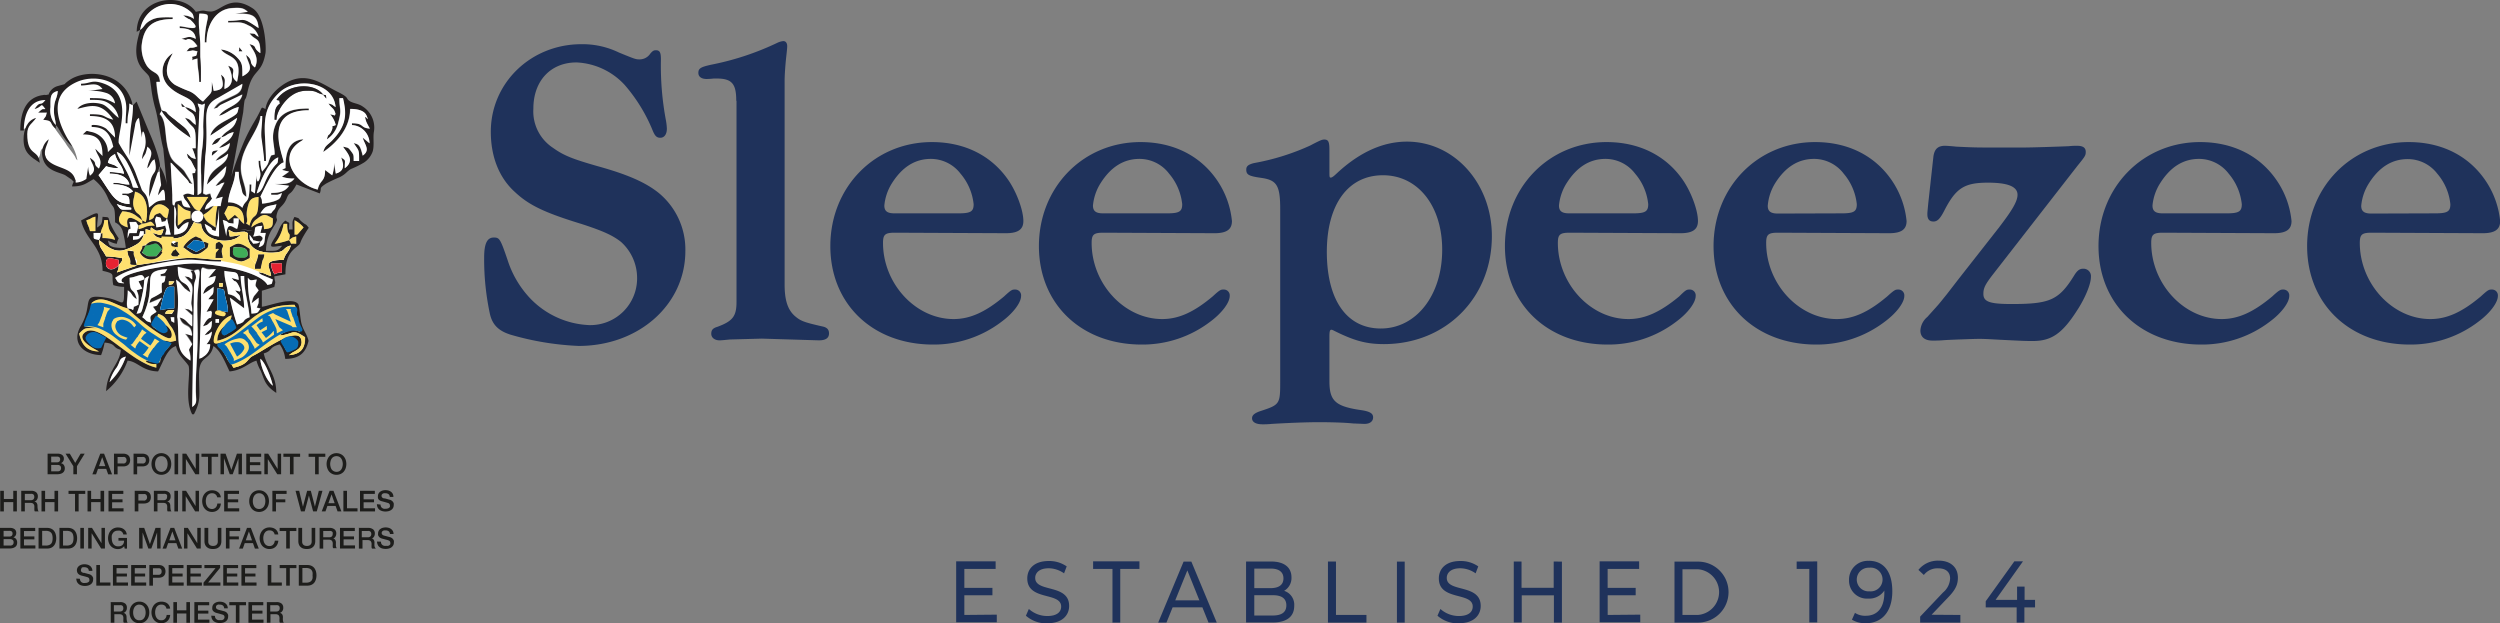 <svg xmlns="http://www.w3.org/2000/svg" xmlns:xlink="http://www.w3.org/1999/xlink" viewBox="0 0 492.15 122.69"><rect x="0" y="0" width="492.15" height="122.69" fill="#808080" stroke="none"/><defs><style>.cls-1{fill:none;}.cls-2{fill:#1f325b;}.cls-3{fill:#1d1d1b;}.cls-4{fill:#fff;}.cls-5{fill:#231f20;}.cls-6{clip-path:url(#clip-path);}.cls-7{fill:#fee06f;}.cls-8{clip-path:url(#clip-path-2);}.cls-9{clip-path:url(#clip-path-3);}.cls-10{fill:#066cb5;}.cls-11{clip-path:url(#clip-path-4);}.cls-12{clip-path:url(#clip-path-5);}.cls-13{fill:#3fad58;}.cls-14{clip-path:url(#clip-path-6);}.cls-15{clip-path:url(#clip-path-7);}.cls-16{clip-path:url(#clip-path-8);}.cls-17{fill:#e52332;}.cls-18{clip-path:url(#clip-path-9);}.cls-19{clip-path:url(#clip-path-10);}.cls-20{clip-path:url(#clip-path-11);}.cls-21{clip-path:url(#clip-path-12);}</style><clipPath id="clip-path"><path class="cls-1" d="M28.3,46.2a3.1,3.1,0,0,1-1.55,2,10.6,10.6,0,0,1-2.47,1.07c-2.21.49-3.61-1.22-4.8-2,.13,1.66.55,1.59,1.41,3.2a19.92,19.92,0,0,1,3.16.35c-.14.63.27.28-.69,1.4A2.28,2.28,0,0,1,23,53.63l3.7-1.27a1.26,1.26,0,0,1,.2-.16l8-1.19c3.35-.61,5.72.14,8.62.14v.35c-4.68,0-5.15-.93-11.45.21-3.64.65-6.92,1.31-9.39,3,.61.93.36,1,1.77,1.07-.06-.07-.18-.23-.2-.16s-.63-.28-.12-.82c1.49-1.56,11.18-2.94,14.08-2.92S51,53.11,52.65,56.1c1.07-.28.78,0,1.07-1.07l-2.23-.94c-.84-.53-.14-.07-.59-.46,1.47.11,1.16.39,2.47.7-.16-1.83-2-3.09,2.47-3.18.36-1.4,1-1.42,1.41-2.82-1.84.49-.84,1.32-3.51,1.42-2.35.09-4.31-.59-4.88-2.57-.37-1.31.51-1.12-.68-1.56a6.93,6.93,0,0,0-1.61.16c-.67,0-.41-.05-.77-.14-.74-.19-1-1.15-.56.91a7.45,7.45,0,0,0,2.13-.35c-1.51,2-7.47,1.61-7.78-2.13-1.08-.09-.65,0-1.41-.35-1.43,2.69-1.94,3.46-6,3.2-1.35-.09-1.51-.3-2.1-1.07,1.51.35,1.67,1,2.12-.73-1.7.4-1.14.54-2.47-.35-.33,1,.65.73-1.06.35,0,1.87,0,.54-.35,1.08m6,4.25c-.83,0-.53-.7-.55-1.17,0-.86-.06-.56-.16-1.68a1.38,1.38,0,0,0,.2.21l.57.35c1-.26-1.16.05.64-.56-.19,1.85.42.65-.76,1.12l1.12,1.36c-.93.46.29.37-1.06.37M40,47.6A2.36,2.36,0,0,1,41,48c-.23.89,0,.61-.82,1.29-1.88,1.52-2.43.53-4.12-.59a5.07,5.07,0,0,1,2.47-2.12c1.2.63.67,0,1.43,1.05m2.47,3.2c.12-1.52-.07-.65.69-1.78-.77-.3-.65.66-.65-.65,0-.63.26-.49.65-.77,1.45,1,.43.77.51,2,0,0,.18.91.2,1.19ZM28.65,48.33a.84.84,0,0,1,.18-.19,2,2,0,0,1,3.35.53,2.44,2.44,0,0,1-4.63,1c1.06-1.8-.11-1.07,1.1-1.37M26.89,52.2c-1.81-.14-1-.14-1.24-1s-.43-.51-.53-1.8c2,.17.73,0,1.37,1.27l.4,1.56Zm18.37-3.5c1.39-.73,1.58-1.22,3.86.32v1.76c-1.38.72-1.59,1.19-3.88-.33l0-1.75ZM51.49,52c-.29,1.26.18.78-1.31.92a2.08,2.08,0,0,1,.21-1.22l.26-.75c.37-1.23-.3-.74,1.31-.88a2,2,0,0,1-.29,1.14l-.18.79Z"></path></clipPath><clipPath id="clip-path-2"><path class="cls-1" d="M42.77,67.06a3.57,3.57,0,0,1,1.41-2.83c-.24,1.07-.43.86,0,1.77a15.93,15.93,0,0,0,2.12-1.42c-1.22-2.31-1-.91-.71-2.48-2,.49-3.53,3.51-3.53,5,0,1.14,1.59.11,2.84,0-.92.79-.57.6-1.78.7.41,1.51.41.49,1.41,2.5a3.72,3.72,0,0,0,.86,1.26s.12.11.16.16l.41.68c3.12-.73,2.53-1.75,3.94-2.41,2-.93,9.47-6.58,9.47-2.54a1.8,1.8,0,0,1-1,1.49c-.51.4-.2.12-.67.4a3.18,3.18,0,0,0-.43.28l-.39.3c2.76-.23,3.16-1.84,3.16-3.52-2.71-1.83-2.1-.59-4.94-.36.27-.23.15-.23.6-.46,1.51-.82,2.24-.75,3.28-.26-.14-1.84-.69-2.22-.69-4.58L58,60c-9.08,0-9.29,5.7-15.19,7.08"></path></clipPath><clipPath id="clip-path-3"><path class="cls-1" d="M31.49,61.05a17.43,17.43,0,0,1,2.81-.35V56.45c-1.49,0-1.63-.56-2.81,4.6"></path></clipPath><clipPath id="clip-path-4"><path class="cls-1" d="M42.77,61.05l2.11.4a9.87,9.87,0,0,0-.47-2.73c-.41-1.71.14-1.78-1.64-1.92v4.25Z"></path></clipPath><clipPath id="clip-path-5"><path class="cls-1" d="M28.65,48.32l-.72,1.41c1.27.84.78.72,2.84.72l1.12-1.38c-1.3-1.91-1.18-.93-3.24-.75"></path></clipPath><clipPath id="clip-path-6"><path class="cls-1" d="M47.71,50.8c.57,0,1.07-.21,1.07-.72,0-1.52-1.29-1.41-2.82-1.41-.31,1.36-.25,2.13,1.75,2.13"></path></clipPath><clipPath id="clip-path-7"><path class="cls-1" d="M40,47.6a8.77,8.77,0,0,0-1.78-.35l-1.49,1.33,1.92,1,1.69-.94c-.24-.93,0-.3-.34-1.07"></path></clipPath><clipPath id="clip-path-8"><path class="cls-1" d="M23.36,52.2V51.15c-1.08-.09-2.51-1-2.51.7,0,1.12,1.2,1.73,2.51.35"></path></clipPath><clipPath id="clip-path-9"><path class="cls-1" d="M54.06,54a2.23,2.23,0,0,1,1.43-.35V51.85H53.37A3.87,3.87,0,0,0,54.06,54"></path></clipPath><clipPath id="clip-path-10"><path class="cls-1" d="M32.53,61.75c1.81,0,1,.33,1.77-.7-.94,0-1.63-.11-1.77.7"></path></clipPath><clipPath id="clip-path-11"><path class="cls-1" d="M33.24,56.1c1-.25.51,0,1.06-.7H33.24v.7Z"></path></clipPath><clipPath id="clip-path-12"><polygon class="cls-1" points="43.12 56.45 43.84 56.45 43.84 55.75 43.12 55.75 43.12 56.45 43.12 56.45"></polygon></clipPath></defs><g id="Layer_2" data-name="Layer 2"><g id="Layer_1-2" data-name="Layer 1"><path class="cls-2" d="M189.84,121.06v-3.87h5.53v-1.46h-5.53V112H196v-1.5h-7.77v12h8v-1.5Zm16.36,1.63c2.91,0,4.27-1.57,4.27-3.41,0-4.41-6.68-2.58-6.68-5.51,0-1,.8-1.9,2.68-1.9a5.34,5.34,0,0,1,3,1l.52-1.37a6,6,0,0,0-3.54-1.06c-2.9,0-4.22,1.58-4.22,3.43,0,4.46,6.67,2.61,6.67,5.54,0,1.05-.82,1.86-2.72,1.86a5.43,5.43,0,0,1-3.64-1.39l-.58,1.33a6.15,6.15,0,0,0,4.22,1.51Zm12.77-.13h1.56V112h3.78v-1.5h-9.12V112H219v10.52Zm18.91,0h1.65l-5-12H233l-5,12h1.63l1.21-3h5.86l1.21,3Zm-6.52-4.38,2.38-5.89,2.37,5.89Zm21.4-1.85a2.91,2.91,0,0,0,1.48-2.68c0-1.94-1.42-3.11-4-3.11h-4.94v12h5.26c2.78,0,4.22-1.19,4.22-3.25a2.87,2.87,0,0,0-2.06-3Zm-2.62-4.4c1.61,0,2.52.66,2.52,1.93s-.91,1.92-2.52,1.92h-3.22v-3.85Zm.4,9.24h-3.62v-4h3.62c1.74,0,2.69.62,2.69,2s-.95,2-2.69,2Zm10.89,1.39H269v-1.5h-6V110.54h-1.58v12Zm13.53,0h1.57v-12H275v12Zm12.26.13c2.91,0,4.27-1.57,4.27-3.41,0-4.41-6.68-2.58-6.68-5.51,0-1,.8-1.9,2.68-1.9a5.34,5.34,0,0,1,3,1l.52-1.37a6,6,0,0,0-3.54-1.06c-2.9,0-4.22,1.58-4.22,3.43,0,4.46,6.67,2.61,6.67,5.54,0,1.05-.82,1.86-2.72,1.86a5.43,5.43,0,0,1-3.64-1.39l-.58,1.33a6.17,6.17,0,0,0,4.22,1.51Zm18.64-12.15v5.17h-6.33v-5.17H298v12h1.57V117.2h6.33v5.36h1.58v-12Zm10.63,10.52v-3.87H322v-1.46h-5.52V112h6.2v-1.5h-7.78v12h8v-1.5Zm13.15,1.5h4.64a6,6,0,0,0,0-12h-4.64v12Zm1.57-1.5v-9h3a4.51,4.51,0,0,1,0,9Zm22.48-10.52V112h2.49v10.52h1.56v-12Zm14.2-.13A3.69,3.69,0,0,0,364,114.2a3.53,3.53,0,0,0,3.77,3.64,3.57,3.57,0,0,0,3.18-1.58v.43c0,3-1.42,4.53-3.65,4.53a3.64,3.64,0,0,1-2.13-.57l-.6,1.34a5,5,0,0,0,2.74.7c3.09,0,5.21-2.19,5.21-6.29,0-3.83-1.67-6-4.63-6Zm.15,6a2.33,2.33,0,1,1-.08-4.65,2.34,2.34,0,1,1,.08,4.65Zm12.21,4.61,3.37-3.53c1.5-1.56,1.81-2.61,1.81-3.78,0-2.06-1.48-3.34-3.77-3.34a4.91,4.91,0,0,0-4,1.82l1.07,1a3.36,3.36,0,0,1,2.82-1.31c1.55,0,2.35.76,2.35,2a3.79,3.79,0,0,1-1.39,2.75L378,121.39v1.17h7.92v-1.5Zm20.41-2.93h-2.1v-2.61h-1.48v2.61h-4.23l5.4-7.59h-1.7l-5.64,7.86v1.21H397v3h1.52v-3h2.1v-1.48Z"></path><path class="cls-2" d="M121.79,10.32c3.35,1.37,3.35,1.37,4.21,1.37a2.51,2.51,0,0,0,2-1.11c.43-.52.68-.69,1.11-.69.77,0,1,.43,1,1.8a58.11,58.11,0,0,0,1,12.09,11.65,11.65,0,0,1,.17,1.54c0,1.12-.51,1.8-1.29,1.8s-1.11-.42-1.62-1.71A32.2,32.2,0,0,0,123,16.75a13.7,13.7,0,0,0-9.51-4.46c-5.06,0-8.49,3.6-8.49,9.09a8.57,8.57,0,0,0,3.86,7.72c2.15,1.54,3.86,2.22,9.35,3.77s8.91,3.08,11.4,5.06a14.41,14.41,0,0,1,5.31,11.48c0,10.55-9.17,18.69-21,18.69a56,56,0,0,1-13.46-2.23c-2.4-.77-3.52-2-4-4A51.11,51.11,0,0,1,95.31,50.7c0-2.74.59-3.94,1.88-3.94,1.12,0,1.29.17,2.74,4.45a19.72,19.72,0,0,0,4.38,7.46A17.06,17.06,0,0,0,116,64a9.2,9.2,0,0,0,9.42-9.26,9.54,9.54,0,0,0-3.17-7.12c-1.62-1.28-3.51-2.14-7.71-3.51-7.29-2.23-10.37-3.69-13.12-6.26-3.17-2.83-4.8-7-4.8-11.92,0-9.6,7.89-17.23,17.83-17.23a16.39,16.39,0,0,1,7.37,1.63"></path><path class="cls-2" d="M144.94,19.84c0-3.35-.85-4.38-3.85-4.38h-.6a12.19,12.19,0,0,1-1.38.09c-1,0-1.63-.43-1.63-1.2,0-.94.52-1.2,3-1.71A54.36,54.36,0,0,0,153,8.44a3.53,3.53,0,0,1,1.2-.35c.52,0,.77.43.77,1,0,.34-.08,1.12-.17,1.89-.17,1.54-.34,3.6-.34,5V56c0,3.08.6,5,2.06,6.25,1.11.95,1.8,1.2,5.31,2,.94.17,1.37.61,1.37,1.38,0,.94-.68,1.37-2,1.37l-11.23-.34-6.26.17c-.86.08-1.63.17-2.06.17-.94,0-1.63-.52-1.63-1.29s.34-1.11,1.2-1.37c3-1.11,3.77-2.06,3.77-4.88V19.84Z"></path><path class="cls-2" d="M176.15,45.81c-1.89,0-2.32.35-2.32,2,0,8.05,6.43,15,13.89,15,3.26,0,6.26-1.37,9.95-4.46C199.12,57,199.29,57,199.81,57a1.15,1.15,0,0,1,1.2,1.28c0,1.29-1.54,3.35-3.77,5a22,22,0,0,1-13.55,4.55c-11.91,0-20.23-8-20.23-19.38,0-11.57,8.66-20.48,20-20.48,6.42,0,11.74,2.65,15.08,7.54,1.63,2.4,2.92,5.92,2.92,8,0,1.63-1,2.4-3.43,2.4ZM188.67,42c2.4,0,3-.34,3-1.8a11,11,0,0,0-2.57-6,7.36,7.36,0,0,0-5.83-2.92c-3.18,0-5.66,1.63-7.64,4.72a9.94,9.94,0,0,0-1.54,4.46c0,1.11.6,1.54,2,1.54Z"></path><path class="cls-2" d="M217.21,45.81c-1.88,0-2.31.35-2.31,2,0,8.05,6.43,15,13.89,15,3.26,0,6.26-1.37,9.94-4.46C240.19,57,240.36,57,240.88,57a1.15,1.15,0,0,1,1.2,1.28c0,1.29-1.55,3.35-3.77,5a22,22,0,0,1-13.55,4.55c-11.92,0-20.24-8-20.24-19.38,0-11.57,8.67-20.48,20-20.48,6.43,0,11.75,2.65,15.09,7.54a17.17,17.17,0,0,1,2.91,8c0,1.63-1,2.4-3.43,2.4ZM229.73,42c2.4,0,3-.34,3-1.8a11,11,0,0,0-2.57-6,7.33,7.33,0,0,0-5.83-2.92c-3.17,0-5.66,1.63-7.63,4.72a9.94,9.94,0,0,0-1.54,4.46c0,1.11.6,1.54,2,1.54Z"></path><path class="cls-2" d="M261.71,75.05c0,3.94,1.2,5,6.6,5.74,1.37.26,2,.6,2,1.37s-.6,1.29-1.71,1.29l-2.23-.09c-1.63-.17-4.37-.25-6.77-.25-2.58,0-6.43.17-9.26.34a16.46,16.46,0,0,1-1.8.08c-1.29,0-2.06-.42-2.06-1.2,0-.6.51-1,1.54-1.37,3.95-1.28,4-1.37,4-5.91V41.1c0-4.63-.69-5.66-3.77-6.09-2.4-.34-2.91-.6-2.91-1.63,0-.68.42-1,1.54-1.28a46.23,46.23,0,0,0,11-3.43c2.14-1.12,2.4-1.2,2.83-1.2.77,0,1,.43,1,2v4.29c0,1,0,1.2.26,1.2s.6-.26,1.37-1c4.37-4,8.91-6.08,13.63-6.08,9.34,0,16.72,8.23,16.72,18.6,0,12.17-9.09,21.26-21.26,21.26-3.52,0-5.92-.69-9.86-2.66a1.68,1.68,0,0,0-.43-.17c-.35,0-.43.26-.43,1.46v8.66Zm-.51-25.47c0,9.52,3.94,15.09,10.62,15.09,6.95,0,12.09-6.51,12.09-15.51,0-8.66-4.8-14.66-11.66-14.66S261.2,40.24,261.2,49.58"></path><path class="cls-2" d="M309,45.81c-1.89,0-2.32.35-2.32,2,0,8.05,6.43,15,13.89,15,3.26,0,6.26-1.37,10-4.46C331.92,57,332.09,57,332.61,57a1.15,1.15,0,0,1,1.2,1.28c0,1.29-1.54,3.35-3.77,5a22,22,0,0,1-13.55,4.55c-11.91,0-20.23-8-20.23-19.38,0-11.57,8.66-20.48,20-20.48,6.43,0,11.74,2.65,15.08,7.54,1.63,2.4,2.92,5.92,2.92,8,0,1.63-1,2.4-3.43,2.4ZM321.47,42c2.39,0,3-.34,3-1.8a10.89,10.89,0,0,0-2.57-6,7.33,7.33,0,0,0-5.83-2.92c-3.17,0-5.65,1.63-7.63,4.72a9.94,9.94,0,0,0-1.54,4.46c0,1.11.6,1.54,2,1.54Z"></path><path class="cls-2" d="M350,45.81c-1.88,0-2.31.35-2.31,2,0,8.05,6.43,15,13.89,15,3.25,0,6.26-1.37,9.94-4.46C373,57,373.16,57,373.68,57a1.15,1.15,0,0,1,1.2,1.28c0,1.29-1.55,3.35-3.78,5a22,22,0,0,1-13.54,4.55c-11.92,0-20.23-8-20.23-19.38,0-11.57,8.65-20.48,20-20.48,6.43,0,11.75,2.65,15.09,7.54a17.17,17.17,0,0,1,2.91,8c0,1.63-1,2.4-3.42,2.4ZM362.53,42c2.4,0,3-.34,3-1.8a11,11,0,0,0-2.57-6,7.34,7.34,0,0,0-5.83-2.92c-3.17,0-5.66,1.63-7.63,4.72A9.94,9.94,0,0,0,348,40.5c0,1.11.6,1.54,2,1.54Z"></path><path class="cls-2" d="M393.65,44.61c2.49-3.25,3.52-5,3.52-6.26,0-1.62-1.89-2.39-5.83-2.39-4.72,0-6.35,1.11-8.66,5.65-.77,1.46-1.29,2-2.06,2s-1.2-.42-1.2-1.45c0-.26,0-.26.17-2.06l1-9.09c.17-1.63.86-2.31,2.31-2.31.35,0,1.38.08,2.23.17,1.89.09,3.43.17,5.66.17h7.8c1.29,0,6.77-.17,8.66-.26a13.7,13.7,0,0,1,1.63-.08c1.12,0,1.72.34,1.72,1.2,0,.68-.09.85-1.63,2.74l-16.81,21.6c-1.37,1.81-1.71,2.49-1.71,3.61,0,1.54,1.2,2,5.57,2,7.63,0,9.34-.78,12.43-5.83.52-.77.95-1.12,1.63-1.12a1.47,1.47,0,0,1,1.54,1.63c0,1.37-1.11,4.12-2.74,6.6-2.91,4.55-5.06,6-8.66,6-1.54,0-1.54,0-6.6-.25-1.63-.09-2.91-.17-4-.17-.94,0-5.66.17-6.86.25-.94.09-1.8.09-2.31.09-1.54,0-2.4-.69-2.4-2a3.77,3.77,0,0,1,1.37-2.66l2-2.23c.17-.17,1-1.2,1.89-2.31L385.51,55l8.14-10.38Z"></path><path class="cls-2" d="M425.8,45.81c-1.88,0-2.31.35-2.31,2,0,8.05,6.42,15,13.88,15,3.26,0,6.26-1.37,9.95-4.46C448.78,57,449,57,449.46,57a1.15,1.15,0,0,1,1.2,1.28c0,1.29-1.54,3.35-3.77,5a22,22,0,0,1-13.55,4.55c-11.91,0-20.23-8-20.23-19.38,0-11.57,8.66-20.48,20-20.48,6.43,0,11.74,2.65,15.08,7.54a17.08,17.08,0,0,1,2.92,8c0,1.63-1,2.4-3.43,2.4ZM438.32,42c2.39,0,3-.34,3-1.8a11,11,0,0,0-2.57-6,7.36,7.36,0,0,0-5.83-2.92c-3.18,0-5.66,1.63-7.63,4.72a9.84,9.84,0,0,0-1.55,4.46c0,1.11.6,1.54,2,1.54Z"></path><path class="cls-2" d="M466.86,45.81c-1.88,0-2.31.35-2.31,2,0,8.05,6.43,15,13.89,15,3.26,0,6.26-1.37,9.94-4.46C489.84,57,490,57,490.53,57a1.15,1.15,0,0,1,1.2,1.28c0,1.29-1.55,3.35-3.77,5a22,22,0,0,1-13.55,4.55c-11.92,0-20.23-8-20.23-19.38,0-11.57,8.66-20.48,20-20.48,6.43,0,11.75,2.65,15.09,7.54a17.17,17.17,0,0,1,2.91,8c0,1.63-1,2.4-3.42,2.4ZM479.38,42c2.4,0,3-.34,3-1.8a10.89,10.89,0,0,0-2.57-6A7.33,7.33,0,0,0,474,31.32c-3.17,0-5.66,1.63-7.63,4.72a9.94,9.94,0,0,0-1.54,4.46c0,1.11.6,1.54,2,1.54Z"></path><path class="cls-3" d="M9.37,89.31h2a1.45,1.45,0,0,1,.87.25.9.9,0,0,1,.33.76.89.89,0,0,1-.15.52.92.92,0,0,1-.43.34v0a.89.89,0,0,1,.57.35,1.17,1.17,0,0,1,.2.69,1.13,1.13,0,0,1-.09.45,1,1,0,0,1-.27.36,1.33,1.33,0,0,1-.46.24,2.29,2.29,0,0,1-.68.09H9.37V89.31Zm.71,1.7h1.16a.6.6,0,0,0,.43-.14.51.51,0,0,0,.17-.42.53.53,0,0,0-.15-.43.65.65,0,0,0-.45-.13H10.08V91Zm0,1.78h1.26a.73.73,0,0,0,.51-.16.67.67,0,0,0,.17-.48.62.62,0,0,0-.17-.46.73.73,0,0,0-.51-.16H10.08v1.26Z"></path><polygon class="cls-3" points="14.44 91.78 12.91 89.31 13.74 89.31 14.81 91.13 15.87 89.31 16.67 89.31 15.15 91.78 15.15 93.37 14.44 93.37 14.44 91.78 14.44 91.78"></polygon><path class="cls-3" d="M19.74,89.31h.75l1.57,4.07h-.77l-.38-1.08H19.29l-.38,1.08h-.73l1.56-4.07Zm-.26,2.45h1.25L20.12,90h0l-.62,1.75Z"></path><path class="cls-3" d="M22.44,89.31h1.8a1.56,1.56,0,0,1,.7.13,1,1,0,0,1,.42.31.93.93,0,0,1,.2.41,1.43,1.43,0,0,1,0,.82.94.94,0,0,1-.2.4,1,1,0,0,1-.42.31,1.71,1.71,0,0,1-.7.13H23.15v1.56h-.71V89.31Zm.71,1.93H24.2a1,1,0,0,0,.24,0,.61.61,0,0,0,.23-.11.51.51,0,0,0,.17-.21.61.61,0,0,0,.07-.32.81.81,0,0,0-.06-.33.62.62,0,0,0-.15-.2.51.51,0,0,0-.22-.11,1.24,1.24,0,0,0-.27,0H23.15v1.35Z"></path><path class="cls-3" d="M26.24,89.31H28a1.61,1.61,0,0,1,.71.13,1,1,0,0,1,.62.72,1.43,1.43,0,0,1,0,.82,1.08,1.08,0,0,1-.2.4,1,1,0,0,1-.42.31,1.77,1.77,0,0,1-.71.13H27v1.56h-.71V89.31ZM27,91.24h1a1.18,1.18,0,0,0,.25,0,.7.7,0,0,0,.23-.11.6.6,0,0,0,.17-.21.73.73,0,0,0,.06-.32,1,1,0,0,0-.05-.33.53.53,0,0,0-.16-.2.46.46,0,0,0-.22-.11,1.12,1.12,0,0,0-.27,0H27v1.35Z"></path><path class="cls-3" d="M31.76,89.21a1.8,1.8,0,0,1,.82.18,1.64,1.64,0,0,1,.61.46,2,2,0,0,1,.39.67,2.68,2.68,0,0,1,0,1.65,2.08,2.08,0,0,1-.39.68,1.73,1.73,0,0,1-.61.45,2,2,0,0,1-1.63,0,1.73,1.73,0,0,1-.61-.45,2.08,2.08,0,0,1-.39-.68,2.68,2.68,0,0,1,0-1.65,2,2,0,0,1,.39-.67,1.64,1.64,0,0,1,.61-.46,1.79,1.79,0,0,1,.81-.18m0,.59a1.13,1.13,0,0,0-.56.13,1.06,1.06,0,0,0-.38.35,1.56,1.56,0,0,0-.22.49,2.22,2.22,0,0,0-.07.57,2.12,2.12,0,0,0,.07.57,1.62,1.62,0,0,0,.22.5,1.16,1.16,0,0,0,.38.35,1.13,1.13,0,0,0,.56.13,1.08,1.08,0,0,0,.56-.13,1.1,1.1,0,0,0,.39-.35,1.62,1.62,0,0,0,.22-.5,2.62,2.62,0,0,0,.07-.57,2.78,2.78,0,0,0-.07-.57,1.56,1.56,0,0,0-.22-.49,1,1,0,0,0-.39-.35,1.08,1.08,0,0,0-.56-.13"></path><polygon class="cls-3" points="34.36 89.31 35.07 89.31 35.07 93.37 34.36 93.37 34.36 89.31 34.36 89.31"></polygon><polygon class="cls-3" points="35.91 89.31 36.66 89.31 38.52 92.31 38.53 92.31 38.53 89.31 39.21 89.31 39.21 93.37 38.46 93.37 36.61 90.39 36.59 90.39 36.59 93.37 35.91 93.37 35.91 89.31 35.91 89.31"></polygon><polygon class="cls-3" points="39.66 89.31 42.95 89.31 42.95 89.93 41.66 89.93 41.66 93.37 40.95 93.37 40.95 89.93 39.66 89.93 39.66 89.31 39.66 89.31"></polygon><polygon class="cls-3" points="43.41 89.31 44.41 89.31 45.54 92.49 45.55 92.49 46.64 89.31 47.63 89.31 47.63 93.37 46.95 93.37 46.95 90.24 46.94 90.24 45.81 93.37 45.23 93.37 44.1 90.24 44.09 90.24 44.09 93.37 43.41 93.37 43.41 89.31 43.41 89.31"></polygon><polygon class="cls-3" points="48.48 89.31 51.41 89.31 51.41 89.93 49.2 89.93 49.2 90.99 51.24 90.99 51.24 91.57 49.2 91.57 49.2 92.76 51.45 92.76 51.45 93.37 48.48 93.37 48.48 89.31 48.48 89.31"></polygon><polygon class="cls-3" points="52.04 89.31 52.79 89.31 54.65 92.31 54.66 92.31 54.66 89.31 55.34 89.31 55.34 93.37 54.59 93.37 52.73 90.39 52.72 90.39 52.72 93.37 52.04 93.37 52.04 89.31 52.04 89.31"></polygon><polygon class="cls-3" points="55.79 89.31 59.08 89.31 59.08 89.93 57.79 89.93 57.79 93.37 57.08 93.37 57.08 89.93 55.79 89.93 55.79 89.31 55.79 89.31"></polygon><polygon class="cls-3" points="60.75 89.31 64.04 89.31 64.04 89.93 62.74 89.93 62.74 93.37 62.03 93.37 62.03 89.93 60.75 89.93 60.75 89.31 60.75 89.31"></polygon><path class="cls-3" d="M66.24,89.21a1.86,1.86,0,0,1,.82.18,1.73,1.73,0,0,1,.61.46,2.2,2.2,0,0,1,.38.67,2.68,2.68,0,0,1,0,1.65,2.25,2.25,0,0,1-.38.68,1.83,1.83,0,0,1-.61.45,1.85,1.85,0,0,1-.82.17,1.86,1.86,0,0,1-1.43-.62,2.06,2.06,0,0,1-.38-.68,2.49,2.49,0,0,1-.14-.83,2.52,2.52,0,0,1,.14-.82,2,2,0,0,1,.38-.67,1.73,1.73,0,0,1,.61-.46,1.83,1.83,0,0,1,.82-.18m0,.59a1.1,1.1,0,0,0-.56.13,1,1,0,0,0-.39.35,1.55,1.55,0,0,0-.21.49,2.24,2.24,0,0,0-.08.57,2.12,2.12,0,0,0,.08.57,1.6,1.6,0,0,0,.21.5,1.21,1.21,0,0,0,1.51.35,1.07,1.07,0,0,0,.38-.35,1.41,1.41,0,0,0,.22-.5,2.12,2.12,0,0,0,.08-.57,2.24,2.24,0,0,0-.08-.57,1.37,1.37,0,0,0-.22-.49,1,1,0,0,0-.38-.35,1.1,1.1,0,0,0-.56-.13"></path><polygon class="cls-3" points="0.05 96.62 0.76 96.62 0.76 98.23 2.61 98.23 2.61 96.62 3.32 96.62 3.32 100.68 2.61 100.68 2.61 98.85 0.76 98.85 0.76 100.68 0.05 100.68 0.05 96.62 0.05 96.62"></polygon><path class="cls-3" d="M4.18,96.62H6.12a1.49,1.49,0,0,1,1,.29,1,1,0,0,1,.33.81,1.14,1.14,0,0,1-.09.48,1,1,0,0,1-.19.3.68.68,0,0,1-.23.17l-.16.07h0l.2.06a.62.62,0,0,1,.19.14.93.93,0,0,1,.15.26,1.16,1.16,0,0,1,.06.4,3.2,3.2,0,0,0,.06.65.75.75,0,0,0,.17.42H6.85a.7.7,0,0,1-.09-.29c0-.11,0-.21,0-.31a3.43,3.43,0,0,0,0-.48.66.66,0,0,0-.13-.33.52.52,0,0,0-.24-.2,1.16,1.16,0,0,0-.4-.06H4.89v1.67H4.18V96.62Zm.71,1.85H6.06a.76.76,0,0,0,.51-.16.64.64,0,0,0,.18-.49.73.73,0,0,0-.06-.32.47.47,0,0,0-.15-.19.92.92,0,0,0-.23-.09,1.23,1.23,0,0,0-.27,0H4.89v1.27Z"></path><polygon class="cls-3" points="8.17 96.62 8.88 96.62 8.88 98.23 10.73 98.23 10.73 96.62 11.44 96.62 11.44 100.68 10.73 100.68 10.73 98.85 8.88 98.85 8.88 100.68 8.17 100.68 8.17 96.62 8.17 96.62"></polygon><polygon class="cls-3" points="13.49 96.62 16.78 96.62 16.78 97.23 15.48 97.23 15.48 100.68 14.77 100.68 14.77 97.23 13.49 97.23 13.49 96.62 13.49 96.62"></polygon><polygon class="cls-3" points="17.23 96.62 17.94 96.62 17.94 98.23 19.79 98.23 19.79 96.62 20.5 96.62 20.5 100.68 19.79 100.68 19.79 98.85 17.94 98.85 17.94 100.68 17.23 100.68 17.23 96.62 17.23 96.62"></polygon><polygon class="cls-3" points="21.36 96.62 24.28 96.62 24.28 97.23 22.07 97.23 22.07 98.3 24.12 98.3 24.12 98.88 22.07 98.88 22.07 100.06 24.32 100.06 24.32 100.68 21.36 100.68 21.36 96.62 21.36 96.62"></polygon><path class="cls-3" d="M26.52,96.62h1.8a1.73,1.73,0,0,1,.7.12,1.13,1.13,0,0,1,.43.32,1.25,1.25,0,0,1,.2.4,2.17,2.17,0,0,1,.05.41,2.08,2.08,0,0,1-.05.41,1.3,1.3,0,0,1-.2.41A1.11,1.11,0,0,1,29,99a1.73,1.73,0,0,1-.7.12H27.24v1.56h-.72V96.62Zm.72,1.92h1a1,1,0,0,0,.24,0,.82.82,0,0,0,.23-.11.68.68,0,0,0,.17-.21.61.61,0,0,0,.07-.32.81.81,0,0,0-.06-.33.57.57,0,0,0-.15-.21.62.62,0,0,0-.22-.1,1.24,1.24,0,0,0-.27,0H27.24v1.34Z"></path><path class="cls-3" d="M30.32,96.62h1.94a1.49,1.49,0,0,1,1,.29,1,1,0,0,1,.33.81,1.15,1.15,0,0,1-.08.48,1.2,1.2,0,0,1-.2.3.68.68,0,0,1-.23.17l-.16.07h0l.2.06a.81.81,0,0,1,.2.14.93.93,0,0,1,.15.26,1.47,1.47,0,0,1,.06.4,3.24,3.24,0,0,0,.05.65.83.83,0,0,0,.17.42H33a.7.7,0,0,1-.09-.29c0-.11,0-.21,0-.31a2.33,2.33,0,0,0,0-.48.76.76,0,0,0-.12-.33.55.55,0,0,0-.25-.2,1.16,1.16,0,0,0-.4-.06H31v1.67h-.71V96.62ZM31,98.47H32.2a.79.79,0,0,0,.52-.16.68.68,0,0,0,.17-.49.93.93,0,0,0,0-.32.49.49,0,0,0-.16-.19.79.79,0,0,0-.23-.09,1.1,1.1,0,0,0-.26,0H31v1.27Z"></path><polygon class="cls-3" points="34.33 96.62 35.04 96.62 35.04 100.68 34.33 100.68 34.33 96.62 34.33 96.62"></polygon><polygon class="cls-3" points="35.88 96.62 36.63 96.62 38.49 99.61 38.5 99.61 38.5 96.62 39.17 96.62 39.17 100.68 38.42 100.68 36.57 97.69 36.56 97.69 36.56 100.68 35.88 100.68 35.88 96.62 35.88 96.62"></polygon><path class="cls-3" d="M42.76,97.91a1.61,1.61,0,0,0-.12-.33,1.27,1.27,0,0,0-.21-.25.92.92,0,0,0-.29-.17,1.18,1.18,0,0,0-.39-.06,1.08,1.08,0,0,0-.56.13,1.2,1.2,0,0,0-.39.35,1.62,1.62,0,0,0-.22.5,2.69,2.69,0,0,0-.07.57,2.78,2.78,0,0,0,.07.57,1.56,1.56,0,0,0,.22.49,1.12,1.12,0,0,0,.39.36,1.19,1.19,0,0,0,.56.13.93.93,0,0,0,.42-.09,1,1,0,0,0,.31-.22,1.08,1.08,0,0,0,.21-.34,1.84,1.84,0,0,0,.09-.42h.7a2,2,0,0,1-.16.67,1.73,1.73,0,0,1-.36.52,1.66,1.66,0,0,1-.54.34,1.81,1.81,0,0,1-.67.12,1.94,1.94,0,0,1-.82-.17,1.85,1.85,0,0,1-.61-.46,2,2,0,0,1-.39-.68,2.71,2.71,0,0,1-.13-.82,2.76,2.76,0,0,1,.13-.82,2.08,2.08,0,0,1,.39-.68,1.85,1.85,0,0,1,.61-.46,1.94,1.94,0,0,1,.82-.17,2.25,2.25,0,0,1,.64.09,1.78,1.78,0,0,1,.53.28,1.27,1.27,0,0,1,.37.43,1.41,1.41,0,0,1,.18.59Z"></path><polygon class="cls-3" points="44.13 96.62 47.05 96.62 47.05 97.23 44.84 97.23 44.84 98.3 46.89 98.3 46.89 98.88 44.84 98.88 44.84 100.06 47.09 100.06 47.09 100.68 44.13 100.68 44.13 96.62 44.13 96.62"></polygon><path class="cls-3" d="M51,96.52a1.94,1.94,0,0,1,.82.17,2,2,0,0,1,.61.46,2.08,2.08,0,0,1,.39.68,2.76,2.76,0,0,1,.13.82,2.71,2.71,0,0,1-.13.82,2,2,0,0,1-.39.68,1.85,1.85,0,0,1-.61.46,2,2,0,0,1-1.63,0,1.8,1.8,0,0,1-.62-.46,2.14,2.14,0,0,1-.38-.68,2.43,2.43,0,0,1-.13-.82,2.47,2.47,0,0,1,.13-.82,2.25,2.25,0,0,1,.38-.68A1.87,1.87,0,0,1,51,96.52m0,.58a1.13,1.13,0,0,0-.56.13,1.27,1.27,0,0,0-.38.35,1.62,1.62,0,0,0-.22.5,2.17,2.17,0,0,0-.07.57,2.22,2.22,0,0,0,.07.57,1.73,1.73,0,0,0,.22.5,1.27,1.27,0,0,0,.38.35,1.25,1.25,0,0,0,.56.13,1.1,1.1,0,0,0,.95-.48,1.73,1.73,0,0,0,.22-.5,2.78,2.78,0,0,0,.07-.57,2.69,2.69,0,0,0-.07-.57,1.62,1.62,0,0,0-.22-.5,1.2,1.2,0,0,0-.39-.35A1.08,1.08,0,0,0,51,97.1"></path><polygon class="cls-3" points="53.62 96.62 56.42 96.62 56.42 97.23 54.33 97.23 54.33 98.3 56.17 98.3 56.17 98.88 54.33 98.88 54.33 100.68 53.62 100.68 53.62 96.62 53.62 96.62"></polygon><polygon class="cls-3" points="58.18 96.62 58.9 96.62 59.63 99.72 59.65 99.72 60.46 96.62 61.19 96.62 61.99 99.72 62 99.72 62.76 96.62 63.48 96.62 62.36 100.68 61.64 100.68 60.82 97.57 60.81 97.57 59.98 100.68 59.25 100.68 58.18 96.62 58.18 96.62"></polygon><path class="cls-3" d="M64.89,96.62h.76l1.56,4.06h-.76l-.38-1.08H64.45l-.38,1.08h-.74l1.56-4.06Zm-.25,2.44h1.24l-.61-1.74h0l-.62,1.74Z"></path><polygon class="cls-3" points="67.6 96.62 68.31 96.62 68.31 100.06 70.38 100.06 70.38 100.68 67.6 100.68 67.6 96.62 67.6 96.62"></polygon><polygon class="cls-3" points="70.87 96.62 73.79 96.62 73.79 97.23 71.58 97.23 71.58 98.3 73.63 98.3 73.63 98.88 71.58 98.88 71.58 100.06 73.83 100.06 73.83 100.68 70.87 100.68 70.87 96.62 70.87 96.62"></polygon><path class="cls-3" d="M74.92,99.33a.8.8,0,0,0,.08.39.64.64,0,0,0,.22.27.85.85,0,0,0,.33.16,1.62,1.62,0,0,0,.4,0,1.2,1.2,0,0,0,.4-.06.59.59,0,0,0,.26-.14.45.45,0,0,0,.15-.19.64.64,0,0,0,0-.23.48.48,0,0,0-.11-.34.57.57,0,0,0-.23-.16l-.5-.15-.71-.19a1.5,1.5,0,0,1-.44-.17,1.31,1.31,0,0,1-.27-.25A.89.89,0,0,1,74.4,98a1.1,1.1,0,0,1,0-.31,1,1,0,0,1,.13-.54,1.09,1.09,0,0,1,.34-.37,1.56,1.56,0,0,1,.47-.22,2,2,0,0,1,.55-.07,2.35,2.35,0,0,1,.6.08,1.62,1.62,0,0,1,.49.25,1.16,1.16,0,0,1,.46,1h-.71a.7.7,0,0,0-.27-.56,1.09,1.09,0,0,0-.6-.16,1.15,1.15,0,0,0-.26,0,.62.62,0,0,0-.24.08.55.55,0,0,0-.18.16.44.44,0,0,0-.07.26.48.48,0,0,0,.13.34.87.87,0,0,0,.36.18l.17,0,.35.09.38.11.27.07a1.08,1.08,0,0,1,.34.17,1,1,0,0,1,.25.24,1.05,1.05,0,0,1,.15.3,1.25,1.25,0,0,1,0,.32,1.22,1.22,0,0,1-.14.59,1.26,1.26,0,0,1-.37.39,1.64,1.64,0,0,1-.52.23,2.88,2.88,0,0,1-.59.07,2.27,2.27,0,0,1-.65-.09,1.51,1.51,0,0,1-.54-.26,1.33,1.33,0,0,1-.36-.45,1.48,1.48,0,0,1-.14-.65Z"></path><path class="cls-3" d="M0,103.92H2a1.45,1.45,0,0,1,.87.25.9.9,0,0,1,.33.76.94.94,0,0,1-.15.53,1,1,0,0,1-.43.33v0a.89.89,0,0,1,.57.35,1.19,1.19,0,0,1,.19.69,1.33,1.33,0,0,1-.08.45,1,1,0,0,1-.27.36,1.38,1.38,0,0,1-.47.24,2.22,2.22,0,0,1-.67.09H0v-4.07Zm.71,1.7H1.87a.62.62,0,0,0,.43-.14.54.54,0,0,0,.17-.42.53.53,0,0,0-.15-.43.73.73,0,0,0-.45-.13H.71v1.12Zm0,1.78H2a.7.7,0,0,0,.5-.16.63.63,0,0,0,.18-.48.59.59,0,0,0-.18-.46.7.7,0,0,0-.5-.16H.71v1.26Z"></path><polygon class="cls-3" points="4.01 103.92 6.93 103.92 6.93 104.54 4.72 104.54 4.72 105.6 6.77 105.6 6.77 106.18 4.72 106.18 4.72 107.37 6.97 107.37 6.97 107.98 4.01 107.98 4.01 103.92 4.01 103.92"></polygon><path class="cls-3" d="M7.59,103.92H9.27a2,2,0,0,1,.81.16,1.45,1.45,0,0,1,.56.44,1.75,1.75,0,0,1,.32.64,2.93,2.93,0,0,1,0,1.59,1.75,1.75,0,0,1-.32.64,1.55,1.55,0,0,1-.56.44,2,2,0,0,1-.81.16H7.59v-4.07Zm.71,3.48H9a1.64,1.64,0,0,0,.68-.11,1,1,0,0,0,.42-.3,1.06,1.06,0,0,0,.2-.46,2.65,2.65,0,0,0,.06-.58,2.62,2.62,0,0,0-.06-.57,1.06,1.06,0,0,0-.2-.46,1,1,0,0,0-.42-.31A1.82,1.82,0,0,0,9,104.5H8.3v2.9Z"></path><path class="cls-3" d="M11.7,103.92h1.68a2,2,0,0,1,.81.16,1.45,1.45,0,0,1,.56.44,1.92,1.92,0,0,1,.32.64,2.93,2.93,0,0,1,0,1.59,1.92,1.92,0,0,1-.32.64,1.55,1.55,0,0,1-.56.44,2,2,0,0,1-.81.16H11.7v-4.07Zm.71,3.48h.7a1.67,1.67,0,0,0,.68-.11,1,1,0,0,0,.42-.3,1.06,1.06,0,0,0,.2-.46,2.65,2.65,0,0,0,.06-.58,2.62,2.62,0,0,0-.06-.57,1.06,1.06,0,0,0-.2-.46,1,1,0,0,0-.42-.31,1.86,1.86,0,0,0-.68-.11h-.7v2.9Z"></path><polygon class="cls-3" points="15.81 103.92 16.52 103.92 16.52 107.98 15.81 107.98 15.81 103.92 15.81 103.92"></polygon><polygon class="cls-3" points="17.36 103.92 18.11 103.92 19.97 106.92 19.98 106.92 19.98 103.92 20.66 103.92 20.66 107.98 19.91 107.98 18.06 105 18.04 105 18.04 107.98 17.36 107.98 17.36 103.92 17.36 103.92"></polygon><path class="cls-3" d="M25,108h-.45l-.11-.48a1.87,1.87,0,0,1-.57.45,1.67,1.67,0,0,1-.65.12,1.8,1.8,0,0,1-.82-.17,1.83,1.83,0,0,1-.61-.45,1.9,1.9,0,0,1-.38-.68,2.49,2.49,0,0,1-.14-.83,2.52,2.52,0,0,1,.14-.82,1.85,1.85,0,0,1,.38-.67,1.73,1.73,0,0,1,.61-.46,1.8,1.8,0,0,1,.82-.17,2.59,2.59,0,0,1,.63.08,1.66,1.66,0,0,1,.53.27,1.62,1.62,0,0,1,.39.43,1.69,1.69,0,0,1,.19.6h-.69a.82.82,0,0,0-.13-.35.92.92,0,0,0-.23-.25.94.94,0,0,0-.32-.15,1.14,1.14,0,0,0-.37,0,1.1,1.1,0,0,0-1,.48,1.56,1.56,0,0,0-.22.49A2.78,2.78,0,0,0,22,106a2.62,2.62,0,0,0,.07.57,1.52,1.52,0,0,0,.22.5,1.1,1.1,0,0,0,1,.48,1.21,1.21,0,0,0,.48-.07,1,1,0,0,0,.36-.22,1.09,1.09,0,0,0,.22-.36,1.64,1.64,0,0,0,.08-.46H23.32v-.54H25V108Z"></path><polygon class="cls-3" points="27.39 103.92 28.39 103.92 29.51 107.1 29.52 107.1 30.61 103.92 31.61 103.92 31.61 107.98 30.93 107.98 30.93 104.85 30.92 104.85 29.79 107.98 29.2 107.98 28.08 104.85 28.07 104.85 28.07 107.98 27.39 107.98 27.39 103.92 27.39 103.92"></polygon><path class="cls-3" d="M33.55,103.92h.75L35.87,108h-.76l-.39-1.08H33.1L32.72,108H32l1.56-4.07Zm-.25,2.45h1.24l-.61-1.75h0l-.61,1.75Z"></path><polygon class="cls-3" points="36.23 103.92 36.98 103.92 38.83 106.92 38.84 106.92 38.84 103.92 39.52 103.92 39.52 107.98 38.77 107.98 36.92 105 36.9 105 36.9 107.98 36.23 107.98 36.23 103.92 36.23 103.92"></polygon><path class="cls-3" d="M40.32,103.92H41v2.37c0,.14,0,.28,0,.42a.89.89,0,0,0,.11.37.78.78,0,0,0,.29.28,1.12,1.12,0,0,0,.54.11,1.07,1.07,0,0,0,.53-.11.78.78,0,0,0,.29-.28.89.89,0,0,0,.11-.37,3,3,0,0,0,0-.42v-2.37h.71v2.6a1.85,1.85,0,0,1-.12.69,1.27,1.27,0,0,1-.34.48,1.48,1.48,0,0,1-.52.3,2.43,2.43,0,0,1-.68.09,2.5,2.5,0,0,1-.69-.09,1.48,1.48,0,0,1-.52-.3,1.27,1.27,0,0,1-.34-.48,1.85,1.85,0,0,1-.12-.69v-2.6Z"></path><polygon class="cls-3" points="44.47 103.92 47.28 103.92 47.28 104.54 45.18 104.54 45.18 105.6 47.02 105.6 47.02 106.18 45.18 106.18 45.18 107.98 44.47 107.98 44.47 103.92 44.47 103.92"></polygon><path class="cls-3" d="M48.62,103.92h.76L50.94,108h-.76l-.38-1.08H48.18L47.8,108h-.74l1.56-4.07Zm-.25,2.45h1.24L49,104.62h0l-.62,1.75Z"></path><path class="cls-3" d="M54.07,105.21a1.75,1.75,0,0,0-.12-.32,1,1,0,0,0-.21-.26.9.9,0,0,0-.29-.16,1.14,1.14,0,0,0-.39-.06,1.1,1.1,0,0,0-.56.13.92.92,0,0,0-.38.35,1.34,1.34,0,0,0-.22.5,2.1,2.1,0,0,0-.07.56,2.12,2.12,0,0,0,.07.57,1.41,1.41,0,0,0,.22.5,1,1,0,0,0,.38.35,1.1,1.1,0,0,0,.56.13,1.08,1.08,0,0,0,.42-.08.9.9,0,0,0,.31-.23,1,1,0,0,0,.21-.34,1.76,1.76,0,0,0,.1-.41h.69a1.78,1.78,0,0,1-.16.66,1.61,1.61,0,0,1-.36.52,1.55,1.55,0,0,1-.53.34,1.87,1.87,0,0,1-.68.12,1.86,1.86,0,0,1-1.43-.62,2.06,2.06,0,0,1-.38-.68,2.49,2.49,0,0,1-.14-.83,2.52,2.52,0,0,1,.14-.82,2,2,0,0,1,.38-.67,1.73,1.73,0,0,1,.61-.46,1.83,1.83,0,0,1,.82-.17,2.2,2.2,0,0,1,.64.09,1.71,1.71,0,0,1,.54.27,1.58,1.58,0,0,1,.37.44,1.51,1.51,0,0,1,.17.58Z"></path><polygon class="cls-3" points="55.05 103.92 58.34 103.92 58.34 104.54 57.05 104.54 57.05 107.98 56.34 107.98 56.34 104.54 55.05 104.54 55.05 103.92 55.05 103.92"></polygon><path class="cls-3" d="M58.77,103.92h.71v2.37c0,.14,0,.28,0,.42a.89.89,0,0,0,.11.37.78.78,0,0,0,.29.28,1.12,1.12,0,0,0,.54.11,1.07,1.07,0,0,0,.53-.11.78.78,0,0,0,.29-.28.89.89,0,0,0,.11-.37,3,3,0,0,0,0-.42v-2.37h.71v2.6a1.85,1.85,0,0,1-.12.69,1.27,1.27,0,0,1-.34.48,1.48,1.48,0,0,1-.52.3,2.65,2.65,0,0,1-1.37,0,1.48,1.48,0,0,1-.52-.3,1.27,1.27,0,0,1-.34-.48,1.85,1.85,0,0,1-.12-.69v-2.6Z"></path><path class="cls-3" d="M62.92,103.92h1.94a1.52,1.52,0,0,1,1,.29,1,1,0,0,1,.34.81,1.14,1.14,0,0,1-.09.48,1,1,0,0,1-.2.31.82.82,0,0,1-.22.17l-.17.06v0a.49.49,0,0,1,.2,0,.55.55,0,0,1,.2.15.71.71,0,0,1,.15.26,1.12,1.12,0,0,1,.06.4,4.4,4.4,0,0,0,0,.65.92.92,0,0,0,.17.42H65.6a.63.63,0,0,1-.1-.29c0-.11,0-.21,0-.31a3.23,3.23,0,0,0,0-.48,1,1,0,0,0-.13-.34.48.48,0,0,0-.25-.19.93.93,0,0,0-.4-.07H63.63V108h-.71v-4.07Zm.71,1.85H64.8a.74.74,0,0,0,.52-.16.62.62,0,0,0,.17-.49.69.69,0,0,0,0-.31.43.43,0,0,0-.16-.19.46.46,0,0,0-.23-.09,1.09,1.09,0,0,0-.26,0H63.63v1.27Z"></path><polygon class="cls-3" points="66.93 103.92 69.85 103.92 69.85 104.54 67.64 104.54 67.64 105.6 69.69 105.6 69.69 106.18 67.64 106.18 67.64 107.37 69.89 107.37 69.89 107.98 66.93 107.98 66.93 103.92 66.93 103.92"></polygon><path class="cls-3" d="M70.51,103.92h1.94a1.52,1.52,0,0,1,1,.29,1,1,0,0,1,.34.81,1.14,1.14,0,0,1-.09.48,1,1,0,0,1-.2.31.82.82,0,0,1-.22.17l-.17.06v0a.49.49,0,0,1,.2,0,.55.55,0,0,1,.2.15.71.71,0,0,1,.15.26,1.12,1.12,0,0,1,.06.4,4.4,4.4,0,0,0,0,.65A.92.92,0,0,0,74,108h-.76a.63.63,0,0,1-.1-.29c0-.11,0-.21,0-.31a3.23,3.23,0,0,0,0-.48,1,1,0,0,0-.13-.34.48.48,0,0,0-.25-.19.93.93,0,0,0-.4-.07h-1V108h-.71v-4.07Zm.71,1.85h1.17a.74.74,0,0,0,.52-.16.63.63,0,0,0,.18-.49.68.68,0,0,0-.06-.31.5.5,0,0,0-.39-.28,1.09,1.09,0,0,0-.26,0H71.22v1.27Z"></path><path class="cls-3" d="M75,106.63a1,1,0,0,0,.07.4.75.75,0,0,0,.23.27.84.84,0,0,0,.33.15,1.25,1.25,0,0,0,.4,0,1.48,1.48,0,0,0,.39,0,.86.86,0,0,0,.27-.14.48.48,0,0,0,.15-.2.59.59,0,0,0,0-.22.51.51,0,0,0-.11-.35.65.65,0,0,0-.23-.15,2.71,2.71,0,0,0-.5-.15l-.71-.19a1.49,1.49,0,0,1-.44-.18.82.82,0,0,1-.27-.25.8.8,0,0,1-.15-.29,1.06,1.06,0,0,1,0-.31,1,1,0,0,1,.13-.53.93.93,0,0,1,.34-.37,1.27,1.27,0,0,1,.47-.22,2,2,0,0,1,.54-.07,1.9,1.9,0,0,1,.6.08,1.38,1.38,0,0,1,.5.25,1.32,1.32,0,0,1,.34.4,1.25,1.25,0,0,1,.12.56h-.71a.68.68,0,0,0-.27-.55,1,1,0,0,0-.6-.16l-.26,0a.85.85,0,0,0-.24.09.55.55,0,0,0-.18.16.42.42,0,0,0-.07.26.42.42,0,0,0,.13.33.79.79,0,0,0,.35.19l.18.05.35.09.38.1.27.07a1.2,1.2,0,0,1,.34.17,1.18,1.18,0,0,1,.25.25.85.85,0,0,1,.15.3,1.19,1.19,0,0,1,0,.32,1.16,1.16,0,0,1-.14.58,1.41,1.41,0,0,1-.37.4,1.63,1.63,0,0,1-.52.22,2.32,2.32,0,0,1-.59.07,2.69,2.69,0,0,1-.65-.08,1.52,1.52,0,0,1-.54-.27,1.16,1.16,0,0,1-.36-.45,1.6,1.6,0,0,1-.15-.65Z"></path><path class="cls-3" d="M15.74,113.94a1,1,0,0,0,.08.4,1,1,0,0,0,.22.27,1,1,0,0,0,.33.15,1.75,1.75,0,0,0,.4,0,1.16,1.16,0,0,0,.4-.06.69.69,0,0,0,.27-.14.45.45,0,0,0,.15-.19.62.62,0,0,0,0-.23.48.48,0,0,0-.1-.34.57.57,0,0,0-.23-.16l-.51-.15-.71-.18a1.92,1.92,0,0,1-.43-.18,1.16,1.16,0,0,1-.28-.25.86.86,0,0,1-.14-.29,1.12,1.12,0,0,1-.05-.31,1.13,1.13,0,0,1,.13-.54,1.2,1.2,0,0,1,.34-.37,1.51,1.51,0,0,1,.48-.22,2,2,0,0,1,.54-.07,2.35,2.35,0,0,1,.6.08,1.67,1.67,0,0,1,.5.25,1.2,1.2,0,0,1,.33.41,1.13,1.13,0,0,1,.13.56h-.71a.7.7,0,0,0-.27-.56,1.13,1.13,0,0,0-.61-.16,1.07,1.07,0,0,0-.25,0,.62.62,0,0,0-.24.08A.49.49,0,0,0,16,112a.39.39,0,0,0-.07.25.42.42,0,0,0,.13.34.89.89,0,0,0,.35.18l.18,0,.35.1.38.1.26.07a1.14,1.14,0,0,1,.35.17,1,1,0,0,1,.25.25,1.59,1.59,0,0,1,.15.29,1.22,1.22,0,0,1,0,.32,1.1,1.1,0,0,1-.14.59,1.12,1.12,0,0,1-.36.39,1.75,1.75,0,0,1-.52.23,2.88,2.88,0,0,1-.59.07,2.39,2.39,0,0,1-.66-.09,1.38,1.38,0,0,1-.53-.26,1.36,1.36,0,0,1-.37-.45,1.6,1.6,0,0,1-.14-.65Z"></path><polygon class="cls-3" points="18.96 111.23 19.68 111.23 19.68 114.67 21.74 114.67 21.74 115.29 18.96 115.29 18.96 111.23 18.96 111.23"></polygon><polygon class="cls-3" points="22.23 111.23 25.16 111.23 25.16 111.84 22.94 111.84 22.94 112.91 24.99 112.91 24.99 113.49 22.94 113.49 22.94 114.67 25.2 114.67 25.2 115.29 22.23 115.29 22.23 111.23 22.23 111.23"></polygon><polygon class="cls-3" points="25.82 111.23 28.74 111.23 28.74 111.84 26.53 111.84 26.53 112.91 28.57 112.91 28.57 113.49 26.53 113.49 26.53 114.67 28.78 114.67 28.78 115.29 25.82 115.29 25.82 111.23 25.82 111.23"></polygon><path class="cls-3" d="M29.4,111.23h1.79a1.78,1.78,0,0,1,.71.12,1.17,1.17,0,0,1,.42.32.93.93,0,0,1,.2.41,1.4,1.4,0,0,1,0,.81,1,1,0,0,1-.2.41,1.15,1.15,0,0,1-.42.31,1.78,1.78,0,0,1-.71.12H30.11v1.56H29.4v-4.06Zm.71,1.92h1l.25,0a1,1,0,0,0,.23-.11.6.6,0,0,0,.17-.21.73.73,0,0,0,.06-.32,1,1,0,0,0-.05-.33.49.49,0,0,0-.16-.21.5.5,0,0,0-.22-.1,1.12,1.12,0,0,0-.27,0H30.11v1.34Z"></path><polygon class="cls-3" points="33.2 111.23 36.12 111.23 36.12 111.84 33.91 111.84 33.91 112.91 35.95 112.91 35.95 113.49 33.91 113.49 33.91 114.67 36.16 114.67 36.16 115.29 33.2 115.29 33.2 111.23 33.2 111.23"></polygon><polygon class="cls-3" points="36.78 111.23 39.7 111.23 39.7 111.84 37.49 111.84 37.49 112.91 39.54 112.91 39.54 113.49 37.49 113.49 37.49 114.67 39.74 114.67 39.74 115.29 36.78 115.29 36.78 111.23 36.78 111.23"></polygon><polygon class="cls-3" points="40.24 111.23 43.34 111.23 43.34 111.77 40.97 114.67 43.39 114.67 43.39 115.29 40.06 115.29 40.06 114.71 42.43 111.84 40.24 111.84 40.24 111.23 40.24 111.23"></polygon><polygon class="cls-3" points="43.95 111.23 46.87 111.23 46.87 111.84 44.66 111.84 44.66 112.91 46.71 112.91 46.71 113.49 44.66 113.49 44.66 114.67 46.91 114.67 46.91 115.29 43.95 115.29 43.95 111.23 43.95 111.23"></polygon><polygon class="cls-3" points="47.53 111.23 50.46 111.23 50.46 111.84 48.24 111.84 48.24 112.91 50.29 112.91 50.29 113.49 48.24 113.49 48.24 114.67 50.5 114.67 50.5 115.29 47.53 115.29 47.53 111.23 47.53 111.23"></polygon><polygon class="cls-3" points="52.7 111.23 53.41 111.23 53.41 114.67 55.48 114.67 55.48 115.29 52.7 115.29 52.7 111.23 52.7 111.23"></polygon><polygon class="cls-3" points="55.06 111.23 58.35 111.23 58.35 111.84 57.05 111.84 57.05 115.29 56.34 115.29 56.34 111.84 55.06 111.84 55.06 111.23 55.06 111.23"></polygon><path class="cls-3" d="M58.82,111.23H60.5a1.86,1.86,0,0,1,.81.16,1.5,1.5,0,0,1,.56.43,2,2,0,0,1,.32.65,2.85,2.85,0,0,1,.11.79,2.9,2.9,0,0,1-.11.79,2,2,0,0,1-.32.65,1.5,1.5,0,0,1-.56.43,1.86,1.86,0,0,1-.81.16H58.82v-4.06Zm.71,3.48h.7a1.86,1.86,0,0,0,.68-.11,1,1,0,0,0,.42-.31,1.13,1.13,0,0,0,.2-.46,2.57,2.57,0,0,0,0-.57,2.52,2.52,0,0,0,0-.57,1.13,1.13,0,0,0-.2-.46,1,1,0,0,0-.42-.31,1.86,1.86,0,0,0-.68-.11h-.7v2.9Z"></path><path class="cls-3" d="M21.71,118.53h1.94a1.54,1.54,0,0,1,1,.29,1,1,0,0,1,.33.81,1.26,1.26,0,0,1-.08.48,1.28,1.28,0,0,1-.2.31.85.85,0,0,1-.23.17l-.16.07h0a.56.56,0,0,1,.2.06.49.49,0,0,1,.19.14.82.82,0,0,1,.16.26,1.47,1.47,0,0,1,.06.4,3.3,3.3,0,0,0,.05.65.82.82,0,0,0,.17.42h-.77a.75.75,0,0,1-.09-.29c0-.11,0-.21,0-.31a3.08,3.08,0,0,0,0-.48.8.8,0,0,0-.12-.34.53.53,0,0,0-.25-.19,1,1,0,0,0-.4-.07h-1v1.68h-.71v-4.07Zm.71,1.85h1.17a.74.74,0,0,0,.52-.16.65.65,0,0,0,.17-.48.93.93,0,0,0-.05-.32.51.51,0,0,0-.16-.19.46.46,0,0,0-.23-.09,1.09,1.09,0,0,0-.26,0H22.42v1.27Z"></path><path class="cls-3" d="M27.45,118.44a1.78,1.78,0,0,1,.81.17,1.76,1.76,0,0,1,.61.46,2,2,0,0,1,.39.68,2.43,2.43,0,0,1,.13.82,2.47,2.47,0,0,1-.13.82,2.08,2.08,0,0,1-.39.68,1.89,1.89,0,0,1-.61.46,2.16,2.16,0,0,1-1.63,0,1.89,1.89,0,0,1-.61-.46,2.08,2.08,0,0,1-.39-.68,2.47,2.47,0,0,1-.13-.82,2.43,2.43,0,0,1,.13-.82,2,2,0,0,1,.39-.68,1.76,1.76,0,0,1,.61-.46,1.8,1.8,0,0,1,.82-.17m0,.58a1.08,1.08,0,0,0-.56.13,1.1,1.1,0,0,0-.39.35,1.52,1.52,0,0,0-.22.5,2.12,2.12,0,0,0-.07.57,2.22,2.22,0,0,0,.07.57,1.56,1.56,0,0,0,.22.49,1,1,0,0,0,.39.35,1.08,1.08,0,0,0,.56.13A1.13,1.13,0,0,0,28,122a1.06,1.06,0,0,0,.38-.35,1.56,1.56,0,0,0,.22-.49,2.22,2.22,0,0,0,.07-.57,2.12,2.12,0,0,0-.07-.57,1.52,1.52,0,0,0-.22-.5,1.16,1.16,0,0,0-.38-.35,1.13,1.13,0,0,0-.56-.13"></path><path class="cls-3" d="M32.78,119.83a1.61,1.61,0,0,0-.12-.33.86.86,0,0,0-.21-.26.9.9,0,0,0-.29-.16,1.14,1.14,0,0,0-.39-.06,1.1,1.1,0,0,0-.56.13,1,1,0,0,0-.38.35,1.34,1.34,0,0,0-.22.5,2.12,2.12,0,0,0-.07.57,2.1,2.1,0,0,0,.07.56,1.34,1.34,0,0,0,.22.5.92.92,0,0,0,.38.35,1.1,1.1,0,0,0,.56.13.93.93,0,0,0,.42-.08.79.79,0,0,0,.31-.23,1,1,0,0,0,.21-.33,1.84,1.84,0,0,0,.1-.42h.69a1.88,1.88,0,0,1-.16.67,1.73,1.73,0,0,1-.36.52,1.69,1.69,0,0,1-.53.33,1.87,1.87,0,0,1-.68.12,1.78,1.78,0,0,1-1.43-.62,2.25,2.25,0,0,1-.38-.68,2.48,2.48,0,0,1-.14-.82,2.43,2.43,0,0,1,.14-.82,2.14,2.14,0,0,1,.38-.68,1.85,1.85,0,0,1,.61-.46,2,2,0,0,1,.82-.17,2.2,2.2,0,0,1,.64.09,1.61,1.61,0,0,1,.54.27,1.43,1.43,0,0,1,.54,1Z"></path><polygon class="cls-3" points="34.13 118.53 34.84 118.53 34.84 120.15 36.69 120.15 36.69 118.53 37.4 118.53 37.4 122.6 36.69 122.6 36.69 120.77 34.84 120.77 34.84 122.6 34.13 122.6 34.13 118.53 34.13 118.53"></polygon><polygon class="cls-3" points="38.26 118.53 41.18 118.53 41.18 119.15 38.97 119.15 38.97 120.21 41.02 120.21 41.02 120.79 38.97 120.79 38.97 121.98 41.22 121.98 41.22 122.6 38.26 122.6 38.26 118.53 38.26 118.53"></polygon><path class="cls-3" d="M42.31,121.24a1,1,0,0,0,.08.4.73.73,0,0,0,.22.27,1.13,1.13,0,0,0,.33.16,1.64,1.64,0,0,0,.4,0,1.22,1.22,0,0,0,.4,0,.86.86,0,0,0,.27-.14.56.56,0,0,0,.14-.2.54.54,0,0,0,.05-.22.51.51,0,0,0-.11-.35.57.57,0,0,0-.23-.15l-.5-.15-.71-.19a1.21,1.21,0,0,1-.43-.18,1,1,0,0,1-.28-.24,1,1,0,0,1-.15-.29,1.75,1.75,0,0,1,0-.32,1,1,0,0,1,.13-.53,1.09,1.09,0,0,1,.34-.37,1.51,1.51,0,0,1,.48-.22,2,2,0,0,1,.54-.07,2.35,2.35,0,0,1,.6.08,1.42,1.42,0,0,1,.49.25,1.19,1.19,0,0,1,.34.4,1.29,1.29,0,0,1,.13.57h-.72a.66.66,0,0,0-.26-.56,1,1,0,0,0-.61-.16L43,119a1,1,0,0,0-.24.09.55.55,0,0,0-.18.16.53.53,0,0,0-.07.26.46.46,0,0,0,.14.34.83.83,0,0,0,.35.18l.18.05.35.09.37.1.27.07a1.63,1.63,0,0,1,.35.17,1.12,1.12,0,0,1,.24.25.94.94,0,0,1,.15.3,1.19,1.19,0,0,1,0,.32,1.16,1.16,0,0,1-.14.58,1.09,1.09,0,0,1-.37.4,1.46,1.46,0,0,1-.51.22,2.46,2.46,0,0,1-.6.07,2.27,2.27,0,0,1-.65-.08,1.81,1.81,0,0,1-.54-.26,1.27,1.27,0,0,1-.36-.46,1.45,1.45,0,0,1-.14-.65Z"></path><polygon class="cls-3" points="45.14 118.53 48.43 118.53 48.43 119.15 47.14 119.15 47.14 122.6 46.43 122.6 46.43 119.15 45.14 119.15 45.14 118.53 45.14 118.53"></polygon><polygon class="cls-3" points="48.91 118.53 51.83 118.53 51.83 119.15 49.62 119.15 49.62 120.21 51.67 120.21 51.67 120.79 49.62 120.79 49.62 121.98 51.87 121.98 51.87 122.6 48.91 122.6 48.91 118.53 48.91 118.53"></polygon><path class="cls-3" d="M52.49,118.53h1.94a1.54,1.54,0,0,1,1,.29,1,1,0,0,1,.33.81,1.09,1.09,0,0,1-.08.48,1.28,1.28,0,0,1-.2.31.85.85,0,0,1-.23.17l-.16.07h0a.56.56,0,0,1,.2.06.61.61,0,0,1,.2.14.81.81,0,0,1,.15.26,1.47,1.47,0,0,1,.06.4,3.3,3.3,0,0,0,0,.65.82.82,0,0,0,.17.42h-.77a.75.75,0,0,1-.09-.29c0-.11,0-.21,0-.31a2.21,2.21,0,0,0,0-.48.8.8,0,0,0-.12-.34.53.53,0,0,0-.25-.19,1,1,0,0,0-.4-.07h-1v1.68h-.71v-4.07Zm.71,1.85h1.17a.74.74,0,0,0,.52-.16.65.65,0,0,0,.17-.48.93.93,0,0,0-.05-.32.43.43,0,0,0-.16-.19.46.46,0,0,0-.23-.09,1.09,1.09,0,0,0-.26,0H53.2v1.27Z"></path><path class="cls-4" d="M6.69,19.67c1.15-.61,2.8-1.55,2.8-.62a8.86,8.86,0,0,0,.2,3.21A11.81,11.81,0,0,0,11,25.57c.72,1,1.76,2.37,2.07,2.89s1.55,2,1.75,2.48.42.62.42.62a9.12,9.12,0,0,0-2.17-4.44A7.38,7.38,0,0,1,11,21.33c.2-1.45.93-4.86,4-5.79S21,15,22.2,15.85s2.8,2.48,2.9,3.2.72.83.93,1.34a5.68,5.68,0,0,0,1.14,1.35,45.05,45.05,0,0,1,2.17,5.38,45.09,45.09,0,0,0,1.65,5l-.41,2,1-.41s1.34,4.45,1.45,5.48c0,0,.1.52-1.35.72a3.08,3.08,0,0,0-2.37,1.24c-.21.42-.21-1.24-.73-2.37s-.82-1.14-.82-1.14-1.45-3.62-2-4.66-2.17-4.65-3.1-3.71,1,2.27,1.24,3.2,1.45,2.48,1.66,3.41a3.92,3.92,0,0,0,.72,1.55,6.25,6.25,0,0,0-.41,1.55A7.07,7.07,0,0,0,26.24,41a2.58,2.58,0,0,1,.2.83,4,4,0,0,0-2.17-.52c-.83.21-.83.31-.83.31s-1.65-3-2.37-3.93-2.48-3.2-2.48-3.2a9.66,9.66,0,0,1-2.72,1.65c-1.45.52-1.32-.31-1.32-.31s1.45-.1-1.44-1.65S9.8,32.7,9.39,32a13.92,13.92,0,0,1-.83-2.79s-.52,0-.62.82a2.05,2.05,0,0,1-.42,1.14,3.91,3.91,0,0,1-2.27-2.28,8,8,0,0,1,0-3.72l-.83.31s-.62-4.24,2.27-5.79"></path><path class="cls-5" d="M27.59,5.89c-.31,1.37-1.86,5.23.61,7.87,1.39,1.47,1.18.93,1.55,3.41A27.69,27.69,0,0,0,30.47,21c.73,2.39,1,5.77,1.67,8.25L32.89,37a9,9,0,0,0-1.41-4.26,14.7,14.7,0,0,0,0,1.76c.38,3.29.34.79-.39,3.92.59-.44,1.41-2.66,1.41,1-1.94.05-2,.66-3.17,1.43-.24-2.78-1-2.69-1.43-3.53L26.67,34c-1-2.5-2.19-3.74-3.31-5.86-.26-2.11,3.08-9.46-2.86-11.66-2.47-.91-2.67,0-4.55,0v.35c1.78,0,3.12-.82,4.23.7l-2.82.38a8.9,8.9,0,0,1,3.49.37,2.49,2.49,0,0,1,1.8,2.08c-1.78-.94-2.23-1.05-4.94-1.05v.35c1.79,0,2.71,0,3.83.77a4.29,4.29,0,0,1,1.82,2.78c-1.08-.73-2.18-2.39-3.31-2.71-1.45-.45-3.87-.35-4.81.93,2.44-.58,4.63-1.52,7.06,2.13C20,23,21.07,22.49,17.71,22.49v.35c3.14,0,4.94,1.1,4.94,4.25l-1.76-1.77a4.44,4.44,0,0,0-2.84-.7V25c2.84,0,3.72,1.59,4.25,3.9l-1.06,1.05a4.09,4.09,0,0,0-3.39-4c-1.06-.23-.55-.35-1.55.51,3,0,3.88,1.24,3.88,4.25l-1.41-1.42c.41,1.52,1.57,2.08.71,3.9-1.45-1.07,0-.91-1.77-2.13.34,1.29,1.63,2.34,0,3.53a5,5,0,0,1-.35-1.78L17,35.22a3.86,3.86,0,0,1-2.1.73c-.2-2.48-2.45-2.64-4.25-3.53-3.1-1.54-1.36-3.6-1.06-5A3.39,3.39,0,0,0,8.3,30.5c.38,3.18,3.26,3.32,4.55,4l1.26.86c.62.73.39,0,.06,1.34,2.27,0,2.78-.63,4.25-1.43a9.48,9.48,0,0,1,2.78,3.6c1.12,2.61,1.45.93,1.45,4.9a2.74,2.74,0,0,1,1.57,2,23.64,23.64,0,0,1,.55,3,8.91,8.91,0,0,1-2.37-.11c-.94-.28-.92-.4-1.16-1.31A5.23,5.23,0,0,0,23,48a3,3,0,0,1,.37-1.07c-3.06-4.58-1-4.06-3.18-4.25-.13,1.42-.21,1.52-1.07,2.12,0-3,1.33-3.8-3.16-1.4.9,3.93,4.23,5.14,4.23,9.91,2.81.65,1.61.65,2.12,2.82a7.44,7.44,0,0,0,2.12.35c0,4.77,0,2.67-3.53,2.13-5.27-.84-2.35,1.05-5,5.58-1.92,3.25.49,5.65,4,5.72a12.06,12.06,0,0,0,.69-2.47c2.37.21,1.43,1,3.19,1.42-.14,1.68-1,2.71-1.66,4A8.77,8.77,0,0,0,20.89,77a14,14,0,0,0,4.23-6c2,.16,2.85,2.05,6,2.12,1.12-2.1,1.79-4.48,3.53-5C35.08,70,36.24,70.7,37.12,72c.47,1.51-.84,6.63.71,9.55h.35c1.47-2.78,1-3.83,1-7.8s2.12-2.55,2.84-5.63c1.51,1,2.31,3.27,3.18,5,2.58-.23,3.78-1.73,5.29-2.12a8.28,8.28,0,0,0,.84,2c.77,1.83.77,2.83,3.06,4.35,0-3.58-1.82-4.91-2.47-7.78,1.77-.47.92-1.24,3.16-1.77a6.16,6.16,0,0,1,1.07,2.85c2.83,0,4.06-1.26,4.59-3.55-.33-1.38-1-2-1.35-3.25-.28-.89-.43-3.55-.65-3.92-1-1.62-5.78.32-7.19.46l0-3.15,2.45-.75c.33-1.52.15-.42,0-2.08L56.19,54c0-2.43.49-4,1.9-5.16,1.73-1.36.2-.31,2.69-4-.78-1-.33-.32-1.31-1.14s-.22-.63-1.51-1c-.51,1.05-.36,1-.36,2.47h-.7c0-1.8.31-1-.71-1.75-1.07.77-1.25,2-2,3.25-1.63,2.5-.67,1.87,1.35,1.71-.88,1.16-1.25,1-3.18,1a8.56,8.56,0,0,1,1-3.94c2.14-3.32.53-1.54,1.26-3.69.37-1.08,1.23-1.19,1.82-2.71s.61-.28,1.92-2.73l4.59,1.77c.47-1.14-.3-.93,1.25-1.94a25.85,25.85,0,0,1,2.63-1.24c1.35-.67,1.33-1.09,2.26-1.63A19,19,0,0,0,71.66,32a4.36,4.36,0,0,0,1.71-2.2c.33-1.12.06-2.52.21-3.71A4.92,4.92,0,0,0,71.45,21c-.93-.68-2-.63-2.71-1.17s.06-.58-2.18-1.71C63.41,16.61,60,13.45,55.27,17c-1.23.91-2.82,2.66-3,4.46C51.12,21,52,20.77,50,24.06a36.68,36.68,0,0,0-1.92,3.73c-.57,1.29-2.82,7-2.82,8.51l2.62-14.23c.36-3.95.3-1.4.83-3.9,1-4.79,2.8-3.32,3.56-7.75.14-.77,0-7.08-2.47-8.74-4.52-3-6.39.65-8.35.59-1.58-.07-.82-.4-2.9.06C35.83-1.68,27-.61,26.91,6.26l.68-.37Zm8.84,15.2c1.06,1.47,2,.68,2.1,3.53-1.08-.73-.78-1.05-2.1-1.4,1.93,2.89,2.1.77,2.1,6h-.7a9.1,9.1,0,0,1,.7,2.12c-1.29-.35-.74-.37-1.76-1.07.37,1.4.29.58.92,1.56l.84,1.64c-.31.84.22.47-.7.7a15,15,0,0,1,.35,4.25c-1.1-.26-1.12-.49-2.12,0,.37,1.33.35.45,1.43,2.48-1.45-.12-1.45-.19-1.78-1.43-1.43.33-1.06.1-1.41,1.08-.28-.38-.39.44-.37-2.13l-.34-6.37.16.18,2.92,3.11c.88,1,0,.53,1.16,1L36.2,33.68c-1.14-1.31-2.27-1.63-2.82-3.18-1.2-3.31-.41-6.47-2-8l.41-.7a23.48,23.48,0,0,1-1.06-5.65h.71C31.3,14,30.14,14.67,28.91,13a6.79,6.79,0,0,1-1.06-4C28.26,5.12,30.1,3.76,34,3.76V3.41c-1.66,0-2.92-.09-4.11.49-1.53.77-1.22,1.22-2.26,2a6,6,0,0,1,9.9-3.56c.55.52.49.54.69,1.43a3.74,3.74,0,0,0-2.12-.7l.39.3c.08.07.36.21.45.28.67.42.2-.09.85.56,2.29,2.22-1.39,1-2.39,1v.38c1.76,0,3,.51,3.17,2.1C37.2,7,37,7.33,35.71,7.64l.92.23S37.51,7,38.9,9.06c-1.56.75-1.19-.23-2.13,1,1.72-.14.59-.3,2.13,0-.29,1.08,0,.8-1.07,1.08.33,1-.65.72,1.07.35,0,2.15.34,2.57.34,4.6h.35c0-1.4,0-2.8-.06-4.18-.08-1,0-.44-.06-1.43,0-.67,0-.84,0-1.47a10.58,10.58,0,0,0-.07-1.33c0-.61-.1-1.1-.12-1.84a12,12,0,0,1,0-3.2c3,.07,1.06.42,1.06,5.67h.35c0-3.48,1.82-6.49,4.94-6.75,1.9-.14,2.35,0,3.18.72l-2.46.36c2.89,0,4.34,0,4.59,2.85-3.51-2.36-2.37-1.43-6-1.43v.35c2,0,2.57-.23,4,.59a3.4,3.4,0,0,1,2,2.24c-1.14-.75-.25-.59-1.78-.7,1.19,1.61,2.13.53,2.13,3.9-1.62-1.1-.45-1.33-2.13-1.78.72,1.33,2,2.64,1.06,4.6-1.38-1-.18-1.33-1.75-2.47.45,1.94,1.82,2.89-.72,4.23,0-2.2,0-2.64-1.12-3.81a5.21,5.21,0,0,0-3.1-1.5c1.26,1.76,4.43.94,3.16,6.38-1.94-1.45.51-2.36-1.75-3.18.69,1.31,1.53,3.79-.72,4.58,0-1.87.39-2-.69-2.83.39,1.76,1,3-1.43,3.21l-.35-1.78C41.61,18.71,42,17.75,40,20c-1.15-.75-1.23-1.34-2.6-2a24.22,24.22,0,0,1-2.94-1.29c-3.24-2.17-.61-5.77-.46-6.23a4.17,4.17,0,0,0-.64,6.63c2.41,2.38,5.15,1.8,5.21,5a5.06,5.06,0,0,0-2.1-1.05m7.06,6c1.33-.35.88-.67,2.47-1.05-.49,1.8-1.94,2-2.84,3.18a5.34,5.34,0,0,0,2.12-1c-.18,2.19-1.77,1.94-2.81,3.53a7.53,7.53,0,0,0,2.47-1.43c-.23,2.73-3.6,2.31-4.17,6.1l3.8-3.63c-.2,2.67-1,2.3-2.1,3.91,1.3-.35.45-.35,1.75-.7l-1.75,3.22,1.41-.4a10.3,10.3,0,0,0-.41,1.82l-1.37,0c-1.31.35-.45.35-1.76.7.35-1.33.68-1,1.41-2.13-.39-.77-.1-.11-.35-1-1.12.23-.55.35-1.4,0l.44-7.29c.9-7.28-1.2-9.71,2.6-11.58l4.71-2.71c-.14,1.8-1.16,2-2.59,2.71-1.63.82-2.1.82-3.06,2.24,1.16-.3.45-.12,1.37-.77l4.28-2.06C47.08,21,44.35,21,43.12,22.84c1.41-.35,2.14-1.35,3.88-1.75-.27,1.14-.2,1.22-1,1.78-1.49,1-4,1.79-4.6,3.87l5.29-3.52c-.61,2.59-2,2.17-3.16,3.87m8.82,4.61c0-6.12-1.43-9.75,2.71-13.55,3.41-3.08,10.64-2,11,2.94-.84-.56-.37-.44-1.41-.72.73,1.09,1.06.79,1.41,2.12-.51.26.63.42-1.06,0a5.14,5.14,0,0,1,1.06,2.13c-1.47.61-.07-.24-1,1.47-.43.75-.43.09-.76,1.35a5.24,5.24,0,0,0,2.27-3.38c.73-2.64.2-2.29.2-4.74h.71c.72,3.08.76,5.34-2.2,8.4-.88.89-1.35.94-1.69,2.2,2.38-1.59,5.3-4.53,5.3-8.48,1.47,0,2.8.31,3.23,1.31.82,1.87-.8-1.05-.08,1.14.08.26.59,1.17.73,1.43-2-.17-1-1.05-3.53-1.05v.35a3.65,3.65,0,0,1,3.47,3.6l-1.35-1.13c.37,1.38,1.6,2.43,0,3.55-.49-2.1-.81-2.22-1.77-2.47,1.08,1.61,1.06,1.19,1.06,3.53H69.6c0-1.2.06-1.15-.53-1.94s-.56-.66-1.58-.89c.74,1.12,2.47,2.69.35,4.25,0-1.85.31-1.38-.71-2.13.16.63,1.18,2.57-1.06,3.18l-.35-2.12a6.92,6.92,0,0,1-.35,2.47L64,33.47c0,2.43-.94,1.8-1.43,3.88-4.28-1-8.1-6.45-3.4-9.44.73-.47.2-.12.59-.47-2.88.26-3.53,2.53-3.53,5.68a4.48,4.48,0,0,0-.68.37l1.39.33-1.41,1a6.63,6.63,0,0,0,2.47.35c-.86,1.17-2,1.08-3.9,1.08l2.84.35c-.69,1-1.65,1.42-3.53,1.42v.35c1.43,0,1.12.12,2.12-.35-.29,1-.41,1.24-1.55,1.63a10.76,10.76,0,0,1-2.35.47c-.08-1,0-.77-.34-1.4.77-1.45,2.85-6.26,4.59-6.72,0-1.27-4.35-10.26,4.94-10.26v-.35c-2.63,0-5.31.38-6.49,3.06-1.09,2.52-.23,4-.23,6l-.69.18c-.88,1.83-.17,1.31-1.78,3.18a7.18,7.18,0,0,1-.34-2.12H50.9c0,1.51.43,2,.35,2.87s-.72,2.12-.72,0l-.35,3.55c-1-.72-.69,0-.69-1.77h-.37c0,4.06-.71,2.68-1.41,4.6a3.85,3.85,0,0,0-2.81-1.08c.18-2.36,1.34-3.76,1.41-6H47a9.18,9.18,0,0,0,.35,2.83c.34,1.35.14,1.44,1.08,2.12-.1-3.85-2.8-5.07.77-11.26.58-1,2-3.38,2-4.67h.34c0,1.68-.3,3.34-.14,4.39s.51,3.6.51,4.47ZM39.24,21.79c0-.75-.12-.47-.34-1.42,1.12.25.55.37,1.4,0A35.63,35.63,0,0,0,40,25a23.7,23.7,0,0,1-.23,4.74,29.51,29.51,0,0,0-.14,4.81c0,4.23.3,3.15-.69,3.9V29.57l.34-7.78ZM27.24,37c-1.45-.17-.86.28-1.47-1.36-.9-2.43-2.47-4.44-2.78-5.72,2,.54,3.47,5.47,4.25,7.08m-6.35-4.26a6.64,6.64,0,0,0,2.47.38c-1-.87-1.06-.56-2.12-1.07.3-1.17.51-1.17,1.41-1.78.41,1.8,1.3,1.94,1.77,3.9a16.89,16.89,0,0,0-2.84-.35v.35c1.78,0,3.45.47,3.9,2.13-1.61,0-1.4-.35-3.18-.35v.35c1.67,0,3.16.42,3.88,1.4-1,.49-.68.37-2.12.37v.35c1.44,0,1.38.37,1.42,1.75-3-.23-3.34-1.75-6.08-5.7l1.49-1.73Zm29.64,5.33c.39-1.66,2.37-6.59,4.25-7.08-.13,1.5-.13.87-.92,1.92-2.14,2.82-1.78,4.6-3.33,5.16M39.24,41.6c-1.3-.7-.61-.07-2.47-2.83H41L39.24,41.6Zm-13.41-.35c-2.14,0-1.9.3-2.84-1.08a11.87,11.87,0,0,0,2.84.73v.35ZM28,43.37c-.45-1.68-1-1-1.57-2.33s.06-2.17.15-3.34c3,.72,2.42,5.3,2.1,6L28,43.37ZM51.25,42c1.06-1.59,1.12-1.29,3.18-1.78-.35,1.31-.39.75-1.06,1.78Zm-9.19-1.4h.71a14.43,14.43,0,0,0-.34,4.22c-2.06-1.35-1.82-1.21-2.47-2.47a6.73,6.73,0,0,0,2.1-1.75m7.06,3.87c-1.32-1-.39.1-.49-1.35a5,5,0,0,1,0-1.89c.37-1.61.55-2.27,2.23-2.41,0,5.33-1,2.52-1.78,5.65M32.89,43c-.94-.35-.69-.53-1.41-1.07-1.93.51-.42.79-2.12,1.42,0-2.33,1.7-4.43,3.88-2.12A8.16,8.16,0,0,1,32.89,43m4.6,0c-1.72.14-1.23.56-2.49,1.4V40.17c1.16.8.81,1,2.49,1.43V43ZM47,43l-.76-.77-1.32,1.1L44.16,42l.74-1.4c2.45,0,3.16,1,3.16,3.52-.43-.32,0,0-.57-.49L47,43Zm-19,.35v.7c-1.3-.86-3.57-2.47-2.83.7-1.94-.51-2.21-1.61-1.06-3.17,2.28.18,2.5.84,3.89,1.77M42.43,45.5a26,26,0,0,0,.69-4.6v5.65c-1.88-.16-2.43-.82-2.82-2.48,2.51,1.33.53.84,2.13,1.43m-4.6-2.13c0-1.44.37-1.4,1.76-1.42v1.42ZM32.89,43l.7,3.18H32.53c.3-1.38.3-.4,0-1.78a7.21,7.21,0,0,1-1.76.35c-.12-1.37-.49-1.05,0-2.12,1.06.3.78,0,1.06,1.07,1-.23.53.05,1.06-.7m16.6,1.75a2.37,2.37,0,0,1,1.12-1.68c1.47-1.21,1.76-.79,3.11-.07,0,1.45.06,2-1.76,2.1a2.19,2.19,0,0,0-.37-1.4,5.06,5.06,0,0,0-2.1,1.05M18.77,42.65V45.5H17.71c-.25-1.1-.45-1-.72-2.13,1.31-.39.51-.37,1.78-.72m8.47,1.77-.35,1.43H25.48l-.36,1c0-3.46,1-.28.36-3.18,1.8.05,1-.32,1.76.7m0,0,.71-.35c1.82-.16,1.47-1,2.47.35-2.22,0-1.55.33-3.18.7v-.7ZM47,43a6.52,6.52,0,0,1-.35,2.1c-.79-.21-2-1.77-2.12,1.43l-.69-3.18c1.63.42.3.56,2.12.7V43ZM34.3,40.55c.88,1.16-.1,3,.49,4.13s.49-.47,2.33-1C37,45.4,36,46.06,34.3,46.2V40.55Zm13.07,4.57,2.47.38a21.52,21.52,0,0,0-2.47-.38m3.88,2.48s1.06-.7,0-1.19c-.27-.12-.72.09-1.39.14.79-1.68-.41-1.94,1.79-2.1l-.38,1.4h1.06c-.41,1.77.08,2.43-1.41,2.82.28-.51.16-.37.35-1.07M58,43.37a5.62,5.62,0,0,1,1.76,1.4L58.57,46.1c-.32.17-.2,0-.61.1V43.37ZM19.83,45.85c.3-1.31.57-1,.69-2.48h.72c.06,2.78,1,2.2,1.41,3.88a7.26,7.26,0,0,0-2.47-.35c0-1.8,0-.58-.35-1m7.06,6.35a1.26,1.26,0,0,0-.2.16L23,53.63a2.28,2.28,0,0,0,.37-1.43c1-1.12.55-.77.7-1.4a20.21,20.21,0,0,0-3.17-.35c-.86-1.61-1.28-1.54-1.41-3.2,1.19.79,2.59,2.5,4.8,2a10.6,10.6,0,0,0,2.47-1.07,3.07,3.07,0,0,0,1.55-2c.35-.54.35.79.35-1.08,1.71.38.73.68,1.06-.35,1.33.89.78.75,2.47.35-.45,1.71-.61,1.08-2.12.73.59.77.75,1,2.1,1.07,4.08.26,4.59-.51,6-3.2.75.35.33.26,1.41.35.3,3.74,6.27,4.16,7.78,2.13a7.45,7.45,0,0,1-2.13.35c-.42-2.06-.18-1.1.55-.91.37.09.11.14.78.14a6.93,6.93,0,0,1,1.61-.16c1.19.44.31.25.68,1.56.57,2,2.53,2.66,4.87,2.57,2.68-.1,1.68-.93,3.52-1.42-.37,1.4-1,1.42-1.41,2.82-4.47.09-2.64,1.35-2.47,3.18-1.31-.31-1-.59-2.47-.7.45.39-.25-.07.59.46l2.23.94c-.29,1.07,0,.79-1.07,1.07C51,53.11,41,51.85,38.18,51.85s-12.6,1.36-14.08,2.92c-.51.54.1.87.12.82s.14.09.2.16c-1.41-.11-1.16-.14-1.77-1.07,2.47-1.66,5.75-2.32,9.39-3,6.3-1.14,6.77-.21,11.45-.21v-.35c-2.9,0-5.27-.75-8.62-.14l-8,1.19Zm1.41-6c-1.16.77-.49.91-2.12,1v-.7c1.39-.12,1.08.21,1.41-1h.71v.7Zm28.6,1a16.37,16.37,0,0,1-2.84.72,8.47,8.47,0,0,0,1.78-3.9h.69c0,2.85.8,1.17.37,3.18m-37.07-1.4a2.31,2.31,0,0,1-.35,1.4c-1.29-.33-1,0-1.06-1.4ZM51.25,47.6c-.74.37-.33.28-1.41.37-.76-1.14-.6-.25-.72-1.77l.6.81s.08.17.12.29l1.41.3Zm5.65-.35c.84-.56.37-.42,1.41-.7V48c-1.63-.14-.61.38-1.41-.72m-33.54,5c-1.31,1.38-2.51.77-2.51-.35,0-1.66,1.43-.79,2.51-.7V52.2Zm32.13,1.43a2.23,2.23,0,0,0-1.43.35,3.87,3.87,0,0,1-.69-2.13h2.12v1.78ZM28,62.46c3.39-7.11-.9-9.07,4.94-9.53-.63.91-.18.72-1.41,1,.54.35-.81.35,1.05.35-.21,2.59-1-.26-.7,3.17-2.3,1.57-2.1.73-2.47,2.13l2.47-1.05c-1.2,1.77-.63,1.47-1.77,1.77l.71,1c-1.35.91-1.37.71-1.06,2.13-1.29-.35-.74-.38-1.76-1.07m10.23-9.18h-.69c.45.93.3.37.34,1.75-.83-.56-.36-.42-1.49-.63,1.62,1.84,1.74,1.28,1.35,4.74-.14,1.19.1.72.14,2.26-.83-.56-.36-.42-1.49-.63l1.49,1.34v2.12c-1.16-.77-1.1-1.4-2.47-1.77.62,2.31,2.25.86,2.45,3.59l-1.38-.4a16.09,16.09,0,0,1,1.4,2.11c-1.18,1.77-.34.51-.34,3.2-2.84-1.9-2.23-3.2-2.49-7.45-.09-1.54-.17-.61-.07-1.83A23.49,23.49,0,0,0,34.65,55c.94.63.75.65,1.43,1.4l.35.37a3,3,0,0,1,.4.31,5.13,5.13,0,0,0,.66.39c-.78-2.87-2.49-.63-2.49-5l3.18.73Zm1.41,7.07c0-9.83-.33-7.42,1.57-7.33A11.74,11.74,0,0,1,42.49,53L41,54.72l1.41-.39c-.23,2.64-1.8,1-2.47,3.55a16.66,16.66,0,0,0,2.1-1.43c0,2-.16,1.15-1.06,2.48h1.06L40.65,61.4c1.72-.37.51-.28,1.06,0-.2,2.41-.18-.18-1.75,2.83,1.28-.35.73-.37,1.75-1.05,0,2.15-.45,1.38-1.41,2.82,1-.28.58-.13,1.41-.72a4,4,0,0,1-1.06,2.48h.71a2.72,2.72,0,0,1-1.4,2.5c-.47.3.28,0-.72.35l.35-10.26Zm-1.41-7.07c1.27-.54,1.18,0,1,1.68l-.28,2.89c-.17,2.36,0,5.38,0,7.8,0,4.89-.39,6.38-.37,11.31,0,1.89.4,2.38-.7,3.18l.35-23.67c.06-1.7.86-1.42,0-3.19M26.89,61.75A19.39,19.39,0,0,0,28,58c.7-2.88-.14-3,1.35-3.62-.45.93-.49,2.87-.77,4.18-.82,3.6-.68,3-1.7,3.24m18-3.87c-.15-1.68-.72-2.69-.72-4.6,2,.46,2.68-.19,2.82,1.79l-1.41-.39c.84,1.12.53.32,1.1,1a5.89,5.89,0,0,1,.68,1.45c-.51.26.63.42-1.06,0,.77,1.17.91.49,1.06,2.13-1.17-.77-.82-1-2.47-1.4M25.12,60.7c-.39-.84,0-1.8,0-3.55,1.1.82.49.91,1.77,1.78-.63-2.69-1.41-.66-1.41-4.25,1.21-.1,2.17-.82,2.6-.4.87.91-.27.79-.86,1.12L28,56.8l-1.06.35c.51,1.1.35,1.31.35,2.83-1.51.82-.63-.09-1.06,1.07-.51-.3-.37-.18-1.06-.35m9.18-5.3c-.55.75,0,.44-1.06.7v-.7Zm12.35,8.48a46.08,46.08,0,0,1-1.41-5.3l2.82,2.12c0-2-.65-4.46-.69-6.37h.69c0,3.13.84,5.44,1.06,8.13-1.71.63-.47.88-2.47,1.42m2.84-2.13c-.06-2.26-.72-2.73-.72-7.07l.31.35c.49.28.41.09,1.45,0-.35,1.49-.41,1,.37,2.12-.78,1.17-1,.82-1.37,2.55l1.37-1.12c0,1.37.08.82-.37,1.94l.72.18c-.62.91-.37.94-1.76,1m-6.37-6h.72v.7h-.72v-.7Zm-18,5c.69,1,7.28,6.31,8.36,5.87.54-.21.5-1.66-1-2.67l.4,1.38a3.77,3.77,0,0,1-2.83-1c.36-1.59.71-1.14,1.06-2.48,1.43.38,1.55,1.08,2.34,2.27a4.83,4.83,0,0,1,1.19,3c-1.84.44-.59.16-2.47,0,1.12,1,.78.56,1.41.7-.78,1.19-2,1.77-2.11,3.55A18.17,18.17,0,0,1,28.65,71c.24.21-.21.21.84.58a3.41,3.41,0,0,0,1.28.12v.7c-5.53-1.29-11.55-9.46-14.23-6.78C15,67.1,19.24,69,19.48,69.18c-2.53-.05-3.41-1.45-3.9-3.53,1.23-1.28,1.17-1.07,3.53-1.07l-2.46-.35A20.57,20.57,0,0,0,18.05,60v-.35c2.11-1.82,4.52.47,7.07,1.07m17.65,6.36C48.67,65.68,48.88,60,58,60l.35.72c0,2.36.55,2.73.69,4.58-1-.49-1.77-.56-3.28.26-.45.23-.33.23-.6.46,2.84-.23,2.23-1.47,4.94.36,0,1.68-.4,3.29-3.16,3.52l.39-.3a2.65,2.65,0,0,1,.43-.28c.47-.28.16,0,.67-.4a1.8,1.8,0,0,0,1-1.49c0-4-7.43,1.61-9.47,2.54-1.41.66-.82,1.68-3.94,2.41l-.41-.68c0-.05-.12-.12-.16-.16a3.72,3.72,0,0,1-.86-1.26c-1-2-1-1-1.41-2.5,1.21-.1.86.09,1.78-.7-1.25.11-2.84,1.14-2.84,0,0-1.45,1.49-4.46,3.53-5-.33,1.56-.51.16.72,2.47A16.75,16.75,0,0,1,44.18,66c-.43-.91-.24-.7,0-1.77a3.57,3.57,0,0,0-1.41,2.83m-11.29-6c1.19-5.16,1.33-4.58,2.82-4.6V60.7a17.72,17.72,0,0,0-2.82.35M42.77,56.8c1.78.14,1.23.21,1.64,1.92a9.87,9.87,0,0,1,.47,2.73l-2.11-.4V56.8Zm-10.24,5c.14-.81.83-.67,1.77-.7-.75,1,0,.66-1.77.7m1.77,1.78c-.85-.51-.47-.1-.71-1.07h.71v1.07Zm8.13-.73h.69v.73h-.69V62.8ZM17.36,66.36c1-1,3.88-1.22,2.12,2.12-1.57-.75-1.65-.09-2.12-2.12m39.17,2.82a8.87,8.87,0,0,1-1-2.12c3.15-1.22,4.13,1.4,1,2.12m-34.95,6A8.1,8.1,0,0,1,23,72.36c.74-1.26.35-1.73,1.78-2.13a12.15,12.15,0,0,1-3.19,5m29.67-4.57c1,.72,2.14,3.87,2.47,5.3-1.21-.82-2.43-3.88-2.47-5.3"></path><path class="cls-4" d="M27.59,5.89c1-.77.73-1.22,2.26-2C31,3.32,32.3,3.41,34,3.41v.35c-3.86,0-5.7,1.36-6.11,5.23a6.79,6.79,0,0,0,1.06,4c1.23,1.64,2.39,1,2.57,3.11h-.71a23,23,0,0,0,1.06,5.65l-.41.7c1.56,1.54.76,4.7,2,8,.55,1.54,1.68,1.87,2.82,3.18l1.63,2.62c-1.18-.43-.28,0-1.16-1l-2.92-3.11L33.59,32l.34,6.38c0,2.57.09,1.75.37,2.13.35-1,0-.75,1.41-1.08.33,1.24.33,1.31,1.78,1.43-1.09-2-1.07-1.15-1.43-2.48,1-.49,1-.26,2.12,0a15,15,0,0,0-.35-4.25c.92-.23.39.14.7-.7l-.84-1.64c-.63-1-.55-.16-.92-1.56,1,.7.47.72,1.76,1.07a9.1,9.1,0,0,0-.7-2.12h.7c0-5.23-.17-3.11-2.11-6,1.33.35,1,.67,2.11,1.4-.06-2.85-1-2.06-2.11-3.53a5,5,0,0,1,2.11,1.05c-.06-3.22-2.8-2.64-5.21-5A4.17,4.17,0,0,1,34,10.49c-.15.46-2.78,4.06.47,6.23A24.07,24.07,0,0,0,37.36,18c1.37.67,1.45,1.26,2.6,2,2.06-2.27,1.65-1.31,1.75-3.88l.35,1.77c2.41-.21,1.82-1.44,1.43-3.2,1.08.82.69,1,.69,2.83,2.25-.79,1.41-3.27.72-4.58,2.26.82-.19,1.73,1.75,3.18,1.27-5.44-1.9-4.62-3.16-6.38a5.21,5.21,0,0,1,3.1,1.5c1.17,1.17,1.12,1.61,1.12,3.8,2.53-1.33,1.17-2.28.72-4.22,1.57,1.14.37,1.45,1.75,2.47.94-2-.34-3.27-1.06-4.6,1.68.45.51.68,2.12,1.78,0-3.37-.93-2.29-2.12-3.9,1.53.11.64,0,1.78.7a3.44,3.44,0,0,0-2-2.25c-1.45-.81-2-.58-4-.58V4.11c3.63,0,2.49-.93,6,1.43-.25-2.83-1.7-2.85-4.59-2.85l2.47-.35c-.84-.73-1.29-.87-3.19-.73-3.12.26-4.94,3.27-4.94,6.75H40.3c0-5.25,1.9-5.6-1.06-5.67a12,12,0,0,0,0,3.2c0,.74.08,1.23.13,1.84a13.11,13.11,0,0,1,.06,1.33c0,.63,0,.8,0,1.48,0,1,0,.46.06,1.42.1,1.38.06,2.78.06,4.18h-.35c0-2-.35-2.45-.35-4.6-1.71.37-.73.65-1.06-.35,1.06-.28.78,0,1.06-1.08-1.53-.3-.4-.14-2.12,0,.94-1.28.57-.3,2.12-1C37.51,7,36.63,7.87,36.63,7.87l-.92-.23c1.33-.31,1.49-.63,2.82,0-.12-1.59-1.41-2.1-3.17-2.1V5.16c1,0,4.68,1.26,2.39-1-.65-.66-.18-.14-.86-.57-.08-.07-.36-.21-.44-.28l-.39-.3a3.74,3.74,0,0,1,2.12.7c-.2-.89-.14-.91-.69-1.42a6,6,0,0,0-9.9,3.55m20.12,4.22c-1.26-.11-.43.33-.63-.77l.63.77Zm-11.29,11c-.87-.23-.49.14-.71-.72l.71.72Zm-4.59.7c1.31.35.62.21,1.51,1,.64.56.9.65,1.58,1.26,1.2,1,2.1,1.38,2.57,3.08-1.86-1.24-4.64-3.36-5.66-5.3"></path><path class="cls-4" d="M52.31,31.69H52c0-.86-.35-3.29-.51-4.46s.14-2.71.14-4.39h-.34c0,1.29-1.47,3.67-2,4.67-3.57,6.19-.87,7.41-.77,11.26-.94-.68-.74-.77-1.08-2.12A9.22,9.22,0,0,1,47,33.82h-.69c-.07,2.24-1.23,3.64-1.41,6a3.85,3.85,0,0,1,2.81,1.08c.7-1.92,1.41-.54,1.41-4.6h.37c0,1.79-.29,1.05.69,1.77l.35-3.55c0,2.17.63.84.72,0s-.35-1.36-.35-2.88h.35a7.2,7.2,0,0,0,.34,2.13c1.61-1.87.9-1.35,1.78-3.18l.69-.18c0-2-.86-3.44.23-6,1.18-2.69,3.86-3.06,6.49-3.06v.35c-9.29,0-5,9-4.94,10.26-1.74.46-3.82,5.27-4.59,6.72.32.63.26.45.34,1.4a10.76,10.76,0,0,0,2.35-.47c1.14-.39,1.27-.58,1.55-1.63-1,.47-.69.35-2.12.35v-.35c1.88,0,2.84-.4,3.53-1.42l-2.84-.35c1.94,0,3,.09,3.9-1.08a6.63,6.63,0,0,1-2.47-.35l1.41-1-1.39-.33a3.75,3.75,0,0,1,.68-.37c0-3.15.65-5.42,3.53-5.68-.39.35.14,0-.6.47-4.69,3-.87,8.43,3.41,9.44C63,35.27,64,35.9,64,33.47l1.41,1.05a6.92,6.92,0,0,0,.35-2.47l.35,2.12c2.24-.61,1.22-2.55,1.06-3.18,1,.75.71.28.71,2.13,2.12-1.56.39-3.13-.35-4.25,1,.23,1,.12,1.58.89s.51.74.53,1.93h1.06c0-2.33,0-1.91-1.06-3.52,1,.25,1.28.37,1.77,2.47,1.59-1.12.37-2.17,0-3.55l1.35,1.12a3.65,3.65,0,0,0-3.47-3.59v-.35c2.53,0,1.49.89,3.53,1.05-.14-.26-.65-1.17-.73-1.43-.72-2.19.89.73.08-1.14-.43-1-1.76-1.31-3.23-1.31,0,3.95-2.92,6.89-5.3,8.48.34-1.26.81-1.31,1.69-2.2,3-3.06,2.92-5.32,2.2-8.4h-.71c0,2.45.53,2.1-.2,4.74a5.31,5.31,0,0,1-2.27,3.38c.33-1.26.33-.6.76-1.35.93-1.71-.47-.86,1-1.47A5.16,5.16,0,0,0,65,22.49c1.7.42.55.26,1.07,0-.35-1.33-.68-1-1.41-2.12,1,.28.57.16,1.41.72-.41-4.93-7.64-6-11-2.94-4.14,3.8-2.71,7.43-2.71,13.54M63.6,18.61c-1.49-.34-1.15-.79-3.17-.74a4.88,4.88,0,0,0-3,.93c-1.22.8-3,3-3,4.77h-.37c0-1.66.1-2.48,1.06-3.2-.3-.82.23-.45-.69-.7,2.18-3.27,7.41-3.46,9.17-1.06m0,0c.83.31.47-.21.63.78l-.63-.78Z"></path><path class="cls-4" d="M28.3,46.2a3.1,3.1,0,0,1-1.55,2,10.6,10.6,0,0,1-2.47,1.07c-2.21.49-3.61-1.22-4.8-2,.13,1.66.55,1.59,1.41,3.2a19.92,19.92,0,0,1,3.16.35c-.14.63.27.28-.69,1.4A2.28,2.28,0,0,1,23,53.63l3.7-1.27a1.26,1.26,0,0,1,.2-.16l8-1.19c3.35-.61,5.72.14,8.62.14v.35c-4.68,0-5.15-.93-11.45.21-3.64.65-6.92,1.31-9.39,3,.61.93.36,1,1.77,1.07-.06-.07-.18-.23-.2-.16s-.63-.28-.12-.82c1.49-1.56,11.18-2.94,14.08-2.92S51,53.11,52.65,56.1c1.07-.28.78,0,1.07-1.07l-2.23-.94c-.84-.53-.14-.07-.59-.46,1.47.11,1.16.39,2.47.7-.16-1.83-2-3.09,2.47-3.18.36-1.4,1-1.42,1.41-2.82-1.84.49-.84,1.32-3.51,1.42-2.35.09-4.31-.59-4.88-2.57-.37-1.31.51-1.12-.68-1.56a6.93,6.93,0,0,0-1.61.16c-.67,0-.41-.05-.77-.14-.74-.19-1-1.15-.56.91a7.45,7.45,0,0,0,2.13-.35c-1.51,2-7.47,1.61-7.78-2.13-1.08-.09-.65,0-1.41-.35-1.43,2.69-1.94,3.46-6,3.2-1.35-.09-1.51-.3-2.1-1.07,1.51.35,1.67,1,2.12-.73-1.7.4-1.14.54-2.47-.35-.33,1,.65.73-1.06.35,0,1.87,0,.54-.35,1.08m6,4.25c-.83,0-.53-.7-.55-1.17,0-.86-.06-.56-.16-1.68a1.38,1.38,0,0,0,.2.21l.57.35c1-.26-1.16.05.64-.56-.19,1.85.42.65-.76,1.12l1.12,1.36c-.93.46.29.37-1.06.37M40,47.6A2.36,2.36,0,0,1,41,48c-.23.89,0,.61-.82,1.29-1.88,1.52-2.43.53-4.12-.59a5.07,5.07,0,0,1,2.47-2.12c1.2.63.67,0,1.43,1.05m2.47,3.2c.12-1.52-.07-.65.69-1.78-.77-.3-.65.66-.65-.65,0-.63.26-.49.65-.77,1.45,1,.43.77.51,2,0,0,.18.91.2,1.19ZM28.65,48.33a.84.84,0,0,1,.18-.19,2,2,0,0,1,3.35.53,2.44,2.44,0,0,1-4.63,1c1.06-1.8-.11-1.07,1.1-1.37M26.89,52.2c-1.81-.14-1-.14-1.24-1s-.43-.51-.53-1.8c2,.17.73,0,1.37,1.27l.4,1.56Zm18.37-3.5c1.39-.73,1.58-1.22,3.86.32v1.76c-1.38.72-1.59,1.19-3.88-.33l0-1.75ZM51.49,52c-.29,1.26.18.78-1.31.92a2.08,2.08,0,0,1,.21-1.22l.26-.75c.37-1.23-.3-.74,1.31-.88a2,2,0,0,1-.29,1.14l-.18.79Z"></path><g class="cls-6"><path class="cls-7" d="M20.5,42.73l.72.21a5.37,5.37,0,0,0,.41,2A8.18,8.18,0,0,0,23,46.71l-.26.77A7.15,7.15,0,0,0,21.48,47c-.52-.1-1.45-.21-1.45-.21l-.46-1.5.93-2.58Z"></path><path class="cls-7" d="M18.88,47.34l1-.37s1.24,1.55,2.22,1.75a4.76,4.76,0,0,0,3.72-.46c1.66-.88.83-.93.83-.93s-1.27-.34-.83-1.19c.3-.58,0,.49,1.29-.21.56-.31.33-.6.33-.6s-.64,0-.38-.59a2.49,2.49,0,0,0,.26-.93s-.93-.72-1.55-.62a.66.66,0,0,0-.47,1c.21.37.32.21,0,.42s-1.13.21-2-.62-.1-2.17.31-2.48a2.31,2.31,0,0,1,2.38.1c.88.57.26-.1.21-.46A6.18,6.18,0,0,1,26,38.59c.26-.88.41-1.34.77-1.34a3.29,3.29,0,0,1,1.76,1.29A9.07,9.07,0,0,1,29,40.62c0,.52.37.89.9.09a1.68,1.68,0,0,1,1.86-.88c1.08.11,2.11,1.08,1.7,2.18a2.12,2.12,0,0,1-1.38,1.48s-.27-1.07-.68-1.33-1,.21-1.14.52a2.49,2.49,0,0,0-.21.72s.66.27.61.63a.93.93,0,0,1-.3.56A.59.59,0,0,0,31,45c.57,0,.83-.52,1.09-.36s.52.31.31.83S31.61,48,31.61,48a2.78,2.78,0,0,0-2.07-.2c-1.24.3-1.65,1.08-1.65,1.39l-1.63.58s0-.69-.7-.39-.3.63-.3.63L23.7,51l-1.28-.43H20.68l-1.8-3.24Z"></path><path class="cls-7" d="M22.91,53.18,23.78,51l1.4-1.09s.35.55.65.43.28.58.28.58-.39.24-.24.58a.66.66,0,0,0,.62.32l.27.65s-1.8.59-2.26.82-1.11.7-1.42.5-.17-.64-.17-.64"></path><path class="cls-7" d="M26.34,49.69l1.47-.61s0,1.16.78,1.35a2.3,2.3,0,0,0,1.82,0,7,7,0,0,0,1.36-.93l2.13.2s0,.58.46.58.59-.55.59-.55l1.47-1.39,2.17,1.59,2.13-1.59,1.83,1.55s-.14.66.5.66l.43,0s.07-.16.15-.31a14.05,14.05,0,0,1,1.79-1s-.08,1,.53,1.36a2.68,2.68,0,0,0,2.33.38c.7-.35.7-.73.7-.73l1.32,1.7s-.1.51.19.66c.62.31.7-.19.7-.19L53,51.71,53.36,53s.5,1,.35,1.24,0,.46-.89.12a33.18,33.18,0,0,0-6-2.37,49.68,49.68,0,0,0-9.31-1.16,26,26,0,0,0-6,.58c-1,.19-4.77,1.12-4.77,1.12l-.27-.66s.66,0,.46-.62a.61.61,0,0,0-.81-.35l-.15-.58.46-.66Z"></path><path class="cls-7" d="M43.2,46.94l0,.78s.62.19.62.62-.62.54-.62.54l-.08.66s.7.08.62.5,1.74-.81,1.74-.81a1.62,1.62,0,0,1,2.09-.89c1.6.46,1.52,1,1.56,1.2a3.18,3.18,0,0,1-.12.77l1.28,1.63s.35-.46.66-.31.19-.7.19-.7-.46-.15-.31-.54.66-.31.66-.31l.39-.77s-.62.11-1.9-.93A.93.93,0,0,0,50.8,48c.47-.47.89-1,.31-1.51-.35-.32-.18.66-1.16.23-.35-.16-.39-.93-.39-.93a.56.56,0,0,0,.47-.31c.15-.31-.16-.47-.08-.74s.74-.93,1.16-.81a.73.73,0,0,1,.62.93c-.15.46.27.62.62.5s1.48-.62,1.59-1.59-.42-1.59-1.74-1.71c-.93-.07-1.28.62-1.63.43s.08-.19.39-1.2.46-1.55.15-2.17c-.45-.91-.51-1-1.16-.66a3,3,0,0,0-1.4,2c-.11.43-.07,1.05-.34,1.13s0-.27-1.24-1-2.1-.54-2.41-.2a1.8,1.8,0,0,0-.31,2.1c.46.66.74,1.12,1.12,1s0-1,.63-1.05a1.16,1.16,0,0,1,1.2.82c.23.54.11.73.11.73a.72.72,0,0,0-.42.51c0,.35.23.46.08.62a1,1,0,0,1-.9.35c-.45-.14-.5-.82-.85-.62a.88.88,0,0,0-.43,1c.12.51.74.7.35.93a5.78,5.78,0,0,1-1.94.08"></path><path class="cls-7" d="M58.63,46.63c.47-.19,1.52-2.13,1.52-2.13s-.7-.51-1-.78-.78-.93-1.13-.62-.19.89-.19,1.21.16,1.16-.43,1.23a.59.59,0,0,1-.73-.62c0-.27,0-1.39-.55-1.39s-.34.66-1,1.82-.9,1.79-1.17,1.94a1.22,1.22,0,0,0-.39.35l.47.5a2.78,2.78,0,0,1,1.55-.34c.74.11.43.11.43.34s-.31.66-1.13.93a3.47,3.47,0,0,1-2.59.35c-1.48-.31-.82-.15-.82-.15l-.16.7a.5.5,0,0,1,.39.62c-.07.54-.69.46-.69.46l-.16.54s.39.08.39.39a2.15,2.15,0,0,1,0,.47s1.78-.35,1.82-.55.08-.38.66-.38,2.06-.12,2.06-.12l1.82-3s0,.11-.5-.35a.88.88,0,0,1,.07-1.32.92.92,0,0,1,1.47-.08"></path><path class="cls-7" d="M39.91,41.67l1.36-.55s1.12-1.12,1.27-1,.51.23.47.5a13.29,13.29,0,0,0-.43,2.06,14.15,14.15,0,0,1,.08,2.17c-.08.15-.39.35-.58.19s-.58-.89-1-1.08-1.16-.51-1.16-.74,0-1.51,0-1.51"></path><path class="cls-7" d="M34.63,40c0-.16.4-.5.63-.35s.69.86,1,1.13,1.55.58,1.55.85a3.23,3.23,0,0,1-.15,1.24c-.16.15-1.09.39-1.32.62a11.72,11.72,0,0,1-1.08,1.16c-.16,0-.55.08-.55-.23s.2-1.47.24-2-.35-2.21-.32-2.44"></path><path class="cls-7" d="M37.66,43.64a3.73,3.73,0,0,1,1.82,0c.2.19.35,1.36.9,1.86A6.55,6.55,0,0,0,43.17,47c.66,0,.19.11.19.11l0,.66s-.7-.07-.66.51a.6.6,0,0,0,.51.62l.11.7s-.58-.12-.7.27-2-1.36-2-1.36.2-.11,0-.35-1.47-1.39-2.09-1.35a4.3,4.3,0,0,0-2,1.43,1.13,1.13,0,0,0,0,.27L35,49.77a.58.58,0,0,0-.65-.54c-.63,0-.12-.62-.12-.62s.62-.16.54-.66-.46-.54-.77-.51,0-.93,0-.93a3.44,3.44,0,0,0,2.36-.81,5.77,5.77,0,0,0,1.36-2.06"></path></g><path class="cls-7" d="M25.12,60.7c-2.56-.61-5-2.89-7.07-1.07V60a19.45,19.45,0,0,1-1.41,4.25l2.47.35c-2.36,0-2.3-.21-3.53,1.07.49,2.08,1.37,3.48,3.9,3.53C19.24,69,15,67.1,16.54,65.59c2.68-2.69,8.7,5.48,14.23,6.77v-.7a3.46,3.46,0,0,1-1.29-.12c-1-.37-.59-.37-.83-.58a18,18,0,0,0,2.83.35c.15-1.78,1.33-2.36,2.11-3.55-.64-.14-.29.28-1.41-.7,1.88.16.63.44,2.47,0a4.86,4.86,0,0,0-1.18-3c-.8-1.19-.92-1.89-2.35-2.27-.35,1.34-.7.89-1.07,2.48a3.8,3.8,0,0,0,2.84,1l-.4-1.38c1.49,1,1.53,2.45,1,2.67-1.09.44-7.68-4.84-8.37-5.87"></path><path class="cls-7" d="M42.77,67.06a3.57,3.57,0,0,1,1.41-2.83c-.24,1.07-.43.86,0,1.77a15.93,15.93,0,0,0,2.12-1.42c-1.22-2.31-1-.91-.71-2.48-2,.49-3.53,3.51-3.53,5,0,1.14,1.59.11,2.84,0-.92.79-.57.6-1.78.7.41,1.51.41.49,1.41,2.5a3.72,3.72,0,0,0,.86,1.26s.12.11.16.16l.41.68c3.12-.73,2.53-1.75,3.94-2.41,2-.93,9.47-6.58,9.47-2.54a1.8,1.8,0,0,1-1,1.49c-.51.4-.2.12-.67.4a3.18,3.18,0,0,0-.43.28l-.39.3c2.76-.23,3.16-1.84,3.16-3.52-2.71-1.83-2.1-.59-4.94-.36.27-.23.15-.23.6-.46,1.51-.82,2.24-.75,3.28-.26-.14-1.84-.69-2.22-.69-4.58L58,60c-9.08,0-9.29,5.7-15.19,7.08"></path><g class="cls-8"><path class="cls-7" d="M47.78,71.79a9.59,9.59,0,0,0,2.4-1.43c.7-.55,2.37-1.63,2.75-1.94a19.06,19.06,0,0,1,3.15-1.94,3.12,3.12,0,0,1,2.55-.19,1.11,1.11,0,0,1,.47.77s0,.08,0,.74-1.39,1.12-2.29,1.51-.07.89.43.81a5.05,5.05,0,0,0,1.9-.92A2.41,2.41,0,0,0,60.42,67c0-.94-.58-1.4-1.59-1.75a5.27,5.27,0,0,0-2.6.16A21.66,21.66,0,0,0,53,67.14c-.43.27-2.4,1.78-3.56,2.67a10.12,10.12,0,0,1-2.91,1.59c-.78.28-1.49.34-1.24.78.42.76,2.48-.39,2.48-.39"></path></g><path class="cls-4" d="M42.06,40.55l1.37,0a10.3,10.3,0,0,1,.41-1.82l-1.41.4,1.75-3.23c-1.3.35-.45.35-1.75.71,1.08-1.62,1.9-1.24,2.1-3.9l-3.8,3.62c.57-3.79,3.94-3.37,4.17-6.1a7.33,7.33,0,0,1-2.47,1.42c1-1.58,2.63-1.33,2.81-3.52a5.34,5.34,0,0,1-2.12,1C44,28,45.47,27.84,46,26c-1.59.38-1.14.7-2.47,1.05,1.12-1.7,2.55-1.28,3.16-3.87l-5.29,3.52c.56-2.08,3.11-2.89,4.6-3.87.83-.56.77-.64,1-1.78-1.74.4-2.47,1.4-3.88,1.75,1.23-1.82,4-1.82,4.59-4.22l-4.28,2.05c-.92.65-.21.47-1.37.77C43,20,43.49,20,45.12,19.2c1.43-.7,2.45-.91,2.59-2.71L43,19.2c-3.8,1.87-1.7,4.3-2.6,11.58L40,38.07c.85.35.28.24,1.4,0,.25.94,0,.28.35,1-.73,1.1-1.06.8-1.41,2.13,1.31-.35.45-.35,1.76-.7m1.43-13.46c-.61.91-.61,1.1-1.78,1.43.62-.91.62-1.12,1.78-1.43m-1.78,3.55c0-1,.25-.86,1.15-1l-1.15,1Z"></path><path class="cls-5" d="M11,24.62l.33.39c.22.31.2.36.41.66a11.39,11.39,0,0,0,2.44,3.2c-.22-.82-6.86-9.3,1-12.76,3.5-1.51,8.66-.42,9.56,3.93.28,1.4,0,2.22,0,4.23h.35c0-2,.36-2.11.36-3.9l.7.37c-1.6-6.91-9.33-7.15-12.43-5-1.72,1.17-.11.56-2.31,1.19a2.66,2.66,0,0,0-1.86,1.71C5.48,18.62,4,21.51,4,25.69h.69c0-3.15,1.12-6,4.25-6-1.07,1.44-.9-.05-2.13,1.77,1.68-.44,1.06-1.45,2.13,0-.64.14-.31-.28-1.41.7H9.23c-.28,1.05-.14.59-.71,1.43,2.12.16,1.08.72,2.47,1.75v-.7Zm0,0-.16-.19-.17-.19a4.41,4.41,0,0,1-.73-3.15c0-1.94-.1-2.78,1.43-3.18-.12,1.5-.62,1.71-.72,3.18-.14,1.78.25,2.2.35,3.53"></path><path class="cls-4" d="M38.18,53.28,35,52.55c0,4.32,1.71,2.08,2.49,5a4.52,4.52,0,0,1-.66-.39,2.1,2.1,0,0,0-.41-.31l-.34-.37c-.67-.75-.49-.77-1.43-1.4a23.86,23.86,0,0,1,.29,6.65c-.11,1.22,0,.28.06,1.83.26,4.25-.35,5.55,2.49,7.45,0-2.69-.84-1.43.34-3.2a15.15,15.15,0,0,0-1.41-2.11l1.39.4c-.2-2.73-1.83-1.28-2.45-3.6,1.37.38,1.31,1,2.47,1.78V62.1l-1.49-1.33c1.13.21.66.07,1.49.63,0-1.54-.28-1.07-.14-2.26.39-3.46.27-2.9-1.35-4.74,1.13.21.66.07,1.49.63,0-1.38.1-.82-.34-1.75Z"></path><path class="cls-4" d="M39.24,70.61c1-.38.25,0,.72-.35a2.75,2.75,0,0,0,1.41-2.5h-.72a4,4,0,0,0,1.06-2.48c-.83.59-.37.44-1.41.72,1-1.44,1.37-.67,1.41-2.82-1,.68-.47.7-1.75,1.05,1.57-3,1.55-.42,1.75-2.83-.55-.28.66-.37-1.06,0l1.41-2.47H41c.9-1.33,1-.47,1.06-2.48A16.66,16.66,0,0,1,40,57.88c.67-2.57,2.24-.91,2.47-3.55L41,54.72,42.49,53a11.74,11.74,0,0,0-1.33.05c-1.9-.09-1.59-2.5-1.57,7.33l-.35,10.26Z"></path><path class="cls-4" d="M21.24,32c1.06.52,1.14.22,2.12,1.08a6.87,6.87,0,0,1-2.47-.37L19.4,34.48c2.74,3.94,3.06,5.46,6.08,5.69,0-1.37,0-1.75-1.43-1.75v-.35c1.45,0,1.15.12,2.13-.37-.72-1-2.21-1.41-3.88-1.41V36c1.77,0,1.57.3,3.18.34-.45-1.65-2.12-2.12-3.89-2.12v-.35a17,17,0,0,1,2.83.35c-.47-2-1.37-2.1-1.77-3.9-.9.61-1.11.61-1.41,1.77"></path><path class="cls-5" d="M26.18,20.74c0,3.25-.7,3.6-.7,9.9l1.11-5.95a2.07,2.07,0,0,1,.24-.84c.21-.49.23-.38.53-.66l.59,3.9c0-2.59.8-.39.72,1.06s-.59,1.68-.72,3.19l.68-1.09A8.74,8.74,0,0,0,29,28.87c1.71,1.24.16,2.5,0,4.25a2,2,0,0,0,.46-.61c.06-.09.19-.37.25-.46.39-.54.18-.33.71-.71.94,4-1.06,1.08-1.06,7.43l2-5.79c0-.12.08-.14.15-.23C31.44,31,30,27.42,29.36,26l-2.47-6-.18.18-.35.35s-.12.12-.18.19"></path><path class="cls-4" d="M28,62.45c1,.71.47.73,1.76,1.08-.31-1.43-.29-1.22,1.06-2.13l-.72-1c1.15-.3.58,0,1.78-1.77l-2.47,1.05c.37-1.4.17-.56,2.47-2.13-.28-3.43.49-.58.7-3.17-1.86,0-.51,0-1.05-.35,1.23-.33.78-.14,1.41-1.06-5.83.47-1.55,2.43-4.94,9.53"></path><path class="cls-4" d="M38.18,53.28c.86,1.77.06,1.49,0,3.2l-.35,23.66c1.11-.8.72-1.29.7-3.18,0-4.93.36-6.42.36-11.31,0-2.42-.16-5.44,0-7.8L39.18,55c.18-1.66.27-2.22-1-1.68"></path><path class="cls-4" d="M39.24,21.79l-.35,7.78v8.85c1-.75.72.33.7-3.9a29.51,29.51,0,0,1,.14-4.81A23.7,23.7,0,0,0,40,25a35.63,35.63,0,0,1,.34-4.6c-.85.37-.28.25-1.41,0,.23,1,.35.67.35,1.42"></path><path class="cls-4" d="M48.06,60.7l-2.82-2.12a46.08,46.08,0,0,0,1.41,5.3c2-.54.76-.79,2.47-1.43-.22-2.68-1.06-5-1.06-8.12h-.69c0,1.91.69,4.36.69,6.37"></path><path class="cls-4" d="M25.12,60.7c.69.17.55,0,1.06.35.43-1.16-.45-.25,1.06-1.07,0-1.52.16-1.73-.35-2.83L28,56.8l-.73-1.4c.59-.33,1.73-.21.86-1.12-.43-.42-1.39.3-2.6.4,0,3.59.78,1.56,1.41,4.25-1.28-.87-.67-1-1.77-1.78,0,1.75-.39,2.71,0,3.55"></path><path class="cls-5" d="M63.6,18.61c-1.76-2.4-7-2.21-9.17,1.06.92.25.39-.12.69.7-1,.72-1.06,1.54-1.06,3.2h.37c0-1.73,1.8-4,3-4.77a4.88,4.88,0,0,1,3-.93c2-.05,1.68.4,3.17.74"></path><path class="cls-4" d="M44.9,57.88c1.65.37,1.3.63,2.47,1.4-.15-1.64-.29-1-1.07-2.13,1.7.42.56.26,1.07,0a5.65,5.65,0,0,0-.68-1.44c-.57-.71-.26.09-1.1-1l1.41.39c-.14-2-.82-1.33-2.82-1.79,0,1.91.57,2.91.72,4.6"></path><path class="cls-7" d="M28,43.37l.68.38c.32-.75.94-5.33-2.11-6-.08,1.16-.65,2-.14,3.34s1.12.65,1.57,2.33"></path><path class="cls-4" d="M49.49,61.75c1.39-.11,1.14-.14,1.76-1l-.72-.18c.45-1.12.33-.57.37-1.94L49.53,59.7c.33-1.73.59-1.38,1.37-2.55-.78-1.14-.72-.63-.37-2.12-1,.09-1,.28-1.45,0l-.3-.35c0,4.34.65,4.81.71,7.07"></path><path class="cls-4" d="M31.49,61.05a17.43,17.43,0,0,1,2.81-.35V56.45c-1.49,0-1.63-.56-2.81,4.6"></path><g class="cls-9"><path class="cls-10" d="M32.66,56.32c.34-.17,1.51-.42,1.7-.15a8.25,8.25,0,0,1,.24,2.4c0,.62.11,1.9-.2,2.1s-1,0-1.35.15-1.32.74-1.59.19.07-1.27.31-1.82a10.89,10.89,0,0,0,.62-2c0-.23.11-.81.27-.89"></path></g><path class="cls-7" d="M49.12,44.42c.74-3.13,1.78-.32,1.78-5.65-1.68.14-1.86.8-2.23,2.41a5,5,0,0,0,0,1.89c.1,1.45-.83.4.49,1.35"></path><path class="cls-4" d="M42.77,61.05l2.11.4a9.87,9.87,0,0,0-.47-2.73c-.41-1.71.14-1.78-1.64-1.92v4.25Z"></path><g class="cls-11"><path class="cls-10" d="M42.62,56.59c.43-.15,1.4,0,1.55.24a14.37,14.37,0,0,1,.66,2.44c.08.54.62,1.71.23,2s-.46.28-1.08.08-1.13-.12-1.39-.39-.12-2-.12-2l.15-2.44Z"></path></g><path class="cls-7" d="M47,43l.49.56c.53.52.14.17.57.49,0-2.52-.71-3.48-3.16-3.52L44.16,42l.76,1.4,1.32-1.1L47,43Z"></path><path class="cls-5" d="M4.64,27.44c0,2.64,1.39,3.41,3.18,4.61-.22-2.76-2.46-1.17-2.46-5.66,0-1.77,1-2.05,1.75-3.18-1.79.47-2.47,2.34-2.47,4.23"></path><path class="cls-4" d="M28.65,48.32l-.72,1.41c1.27.84.78.72,2.84.72l1.12-1.38c-1.3-1.91-1.18-.93-3.24-.75"></path><g class="cls-12"><path class="cls-13" d="M31,47.81c.5.1,1.49.57.72,1.88s-2.72.84-2.94.78a1.15,1.15,0,0,1-.26-2.08A2.34,2.34,0,0,1,31,47.81"></path></g><path class="cls-7" d="M32.89,43a8.16,8.16,0,0,0,.35-1.77c-2.18-2.32-3.84-.21-3.88,2.12,1.7-.63.19-.91,2.13-1.42.71.54.46.72,1.4,1.07"></path><path class="cls-7" d="M28,44.07v-.7c-1.38-.93-1.61-1.59-3.9-1.77-1.14,1.56-.87,2.66,1.07,3.17-.74-3.17,1.53-1.56,2.83-.7"></path><path class="cls-7" d="M39.24,41.6,41,38.77H36.77c1.86,2.76,1.16,2.13,2.47,2.83"></path><path class="cls-7" d="M49.49,44.77a5.06,5.06,0,0,1,2.1-1.05,2.19,2.19,0,0,1,.37,1.4c1.82-.14,1.75-.65,1.75-2.1-1.34-.72-1.63-1.14-3.1.07a2.4,2.4,0,0,0-1.12,1.68"></path><path class="cls-4" d="M27.24,37C26.46,35.38,25,30.46,23,29.92c.31,1.28,1.88,3.29,2.78,5.72.61,1.64,0,1.19,1.47,1.36"></path><path class="cls-7" d="M42.06,40.55A6.73,6.73,0,0,1,40,42.3c.65,1.26.41,1.12,2.47,2.47a14.43,14.43,0,0,1,.34-4.22Z"></path><path class="cls-4" d="M50.53,38.07c1.55-.56,1.18-2.33,3.33-5.16.8-1,.8-.42.92-1.92-1.88.49-3.86,5.42-4.25,7.08"></path><path class="cls-7" d="M35,44.42c1.26-.84.77-1.26,2.49-1.4V41.6c-1.68-.4-1.33-.63-2.49-1.43v4.25Z"></path><path class="cls-7" d="M56.9,47.25c.43-2-.37-.33-.37-3.18h-.69A8.47,8.47,0,0,1,54.06,48a16.37,16.37,0,0,0,2.84-.72"></path><path class="cls-5" d="M31.83,21.79c1,1.94,3.8,4.06,5.66,5.3C37,25.39,36.12,25,34.92,24c-.68-.61-.94-.7-1.58-1.26-.89-.75-.2-.61-1.51-1"></path><path class="cls-7" d="M19.83,45.85c.35.46.35-.75.35,1a7.52,7.52,0,0,1,2.47.35c-.45-1.68-1.35-1.1-1.41-3.88h-.72c-.12,1.47-.39,1.17-.69,2.48"></path><path class="cls-4" d="M17.36,66.36c.47,2,.55,1.37,2.12,2.12,1.76-3.34-1.1-3.13-2.12-2.12"></path><path class="cls-4" d="M47.71,50.8c.57,0,1.07-.21,1.07-.72,0-1.52-1.29-1.41-2.82-1.41-.31,1.36-.25,2.13,1.75,2.13"></path><g class="cls-14"><path class="cls-13" d="M47.55,48.35c.65.21,1.51.74,1.49,1.21S49.1,50.8,48,50.92a2.19,2.19,0,0,1-2-.53c-.39-.37-.68-1.24-.25-1.63a1.7,1.7,0,0,1,1.82-.41"></path></g><path class="cls-5" d="M40,47.6c-.76-1-.23-.42-1.43-1.05a5.12,5.12,0,0,0-2.47,2.12c1.69,1.12,2.24,2.11,4.12.59.86-.68.59-.4.82-1.29a2.36,2.36,0,0,0-1-.37m0,0c.36.77.1.14.34,1.07l-1.69.94-1.92-1,1.49-1.33A8.77,8.77,0,0,1,40,47.6"></path><path class="cls-5" d="M45.26,48.7l0,1.75c2.29,1.52,2.49,1,3.88.33V49c-2.28-1.55-2.47-1.06-3.86-.33m3.52,1.38c0,.51-.49.72-1.07.72-2,0-2.06-.77-1.75-2.13,1.53,0,2.82-.11,2.82,1.41"></path><path class="cls-4" d="M40,47.6a8.77,8.77,0,0,0-1.78-.35l-1.49,1.33,1.92,1,1.69-.94c-.24-.93,0-.3-.34-1.07"></path><g class="cls-15"><path class="cls-10" d="M36.59,48.28a4.2,4.2,0,0,1,1.94-1.47c.35,0,2.1,1.08,2.12,1.39a3.47,3.47,0,0,1-2,1.49,3.43,3.43,0,0,1-2.08-1.41"></path></g><path class="cls-4" d="M55.49,67.06a8.87,8.87,0,0,0,1,2.12c3.08-.72,2.1-3.34-1-2.12"></path><path class="cls-4" d="M26.89,61.75c1-.28.88.35,1.7-3.24.28-1.31.32-3.25.77-4.18-1.49.6-.65.74-1.35,3.62a19.39,19.39,0,0,1-1.12,3.8"></path><path class="cls-5" d="M28.65,48.32c-1.21.31,0-.42-1.1,1.38a2.44,2.44,0,0,0,4.63-1,2,2,0,0,0-3.35-.53,1,1,0,0,0-.18.18m0,0c2.06-.18,1.94-1.16,3.24.75l-1.12,1.38c-2.06,0-1.57.12-2.84-.72l.72-1.41Z"></path><path class="cls-4" d="M11,24.62c-.1-1.33-.49-1.75-.35-3.53.1-1.47.6-1.68.72-3.18-1.53.4-1.43,1.24-1.43,3.18a4.41,4.41,0,0,0,.73,3.15l.17.19.16.19"></path><path class="cls-4" d="M34.3,40.55V46.2c1.68-.14,2.68-.8,2.82-2.48-1.84.49-1.74,2.13-2.33,1s.39-3-.49-4.13"></path><path class="cls-4" d="M32.89,43c-.53.75-.06.47-1.06.7-.28-1.07,0-.77-1.06-1.07-.49,1.07-.12.75,0,2.12a7.21,7.21,0,0,0,1.76-.35c.3,1.38.3.4,0,1.78h1.06L32.89,43Z"></path><path class="cls-4" d="M23.36,52.2V51.15c-1.08-.09-2.51-1-2.51.7,0,1.12,1.2,1.73,2.51.35"></path><g class="cls-16"><path class="cls-17" d="M21.09,50.66a6.5,6.5,0,0,1,2.57.39c.06.19-.36,1.75-.85,2a3.64,3.64,0,0,1-2.09-.31,3.26,3.26,0,0,1,.37-2"></path></g><path class="cls-4" d="M51.25,47.6c-.19.7-.07.56-.35,1.07,1.49-.39,1-1.05,1.41-2.82H51.25l.38-1.4c-2.2.16-1,.42-1.79,2.1.67,0,1.12-.26,1.39-.14,1.08.49,0,1.19,0,1.19"></path><path class="cls-4" d="M42.43,45.5c-1.59-.59.38-.1-2.13-1.43.39,1.66.94,2.31,2.82,2.48V40.9a25.87,25.87,0,0,1-.69,4.6"></path><path class="cls-4" d="M47,43H46v1c-1.82-.14-.49-.28-2.13-.7l.7,3.18c.08-3.2,1.33-1.64,2.12-1.43A6.52,6.52,0,0,0,47,43"></path><path class="cls-7" d="M17,43.37c.27,1.1.47,1,.72,2.13h1.06V42.65c-1.27.35-.47.33-1.78.72"></path><path class="cls-4" d="M54.06,54a2.23,2.23,0,0,1,1.43-.35V51.85H53.37A3.87,3.87,0,0,0,54.06,54"></path><g class="cls-18"><path class="cls-17" d="M53.11,51.79c.1-.36,2.34-.33,2.44-.23a4.28,4.28,0,0,1,.19,1.91,2.85,2.85,0,0,1-1.82.45,4.15,4.15,0,0,1-.81-2.13"></path></g><path class="cls-5" d="M43.12,49c-.75,1.13-.57.26-.69,1.78h1.4c0-.28-.2-1.17-.2-1.19-.08-1.24.94-1-.51-2-.39.28-.67.14-.65.77,0,1.31-.12.35.65.65"></path><path class="cls-4" d="M21.58,75.18a12.15,12.15,0,0,0,3.19-5c-1.43.4-1,.86-1.78,2.13a8.1,8.1,0,0,0-1.41,2.82"></path><path class="cls-4" d="M27.24,44.42c-.76-1,0-.65-1.76-.7.68,2.9-.36-.28-.36,3.18l.36-1h1.41l.35-1.43Z"></path><path class="cls-4" d="M53.72,75.91c-.33-1.43-1.47-4.58-2.48-5.3,0,1.42,1.27,4.48,2.48,5.3"></path><path class="cls-5" d="M50.18,52.93c1.49-.14,1,.35,1.31-.92l.18-.79A2,2,0,0,0,52,50.08c-1.61.14-.94-.35-1.31.88l-.26.75a2.08,2.08,0,0,0-.21,1.22"></path><path class="cls-4" d="M51.25,42h2.12c.67-1,.71-.47,1.06-1.78-2.06.49-2.12.19-3.18,1.78"></path><path class="cls-7" d="M58,46.2c.41-.05.29.07.61-.09l1.15-1.34A5.74,5.74,0,0,0,58,43.37V46.2Z"></path><path class="cls-5" d="M34.3,50.45c1.35,0,.12.09,1.06-.37l-1.12-1.36c1.18-.47.57.73.76-1.12-1.8.61.32.3-.64.56l-.57-.35a1.38,1.38,0,0,1-.2-.21c.1,1.12.14.82.16,1.68,0,.47-.29,1.17.55,1.17"></path><path class="cls-5" d="M26.89,52.2l-.41-1.56c-.63-1.31.66-1.1-1.36-1.26.1,1.28.32.86.53,1.79s-.57.89,1.24,1"></path><path class="cls-4" d="M37.83,43.37h1.76V42c-1.39,0-1.76,0-1.76,1.42"></path><path class="cls-7" d="M28,44.07l-.71.35v.7c1.63-.37,1-.7,3.18-.7-1-1.35-.65-.51-2.47-.35"></path><path class="cls-4" d="M28.3,46.2v-.7h-.71c-.33,1.26,0,.93-1.41,1v.7c1.63-.14,1-.28,2.12-1"></path><path class="cls-4" d="M19.48,47.25a2.31,2.31,0,0,0,.35-1.4H18.42c.1,1.38-.22,1.07,1.06,1.4"></path><path class="cls-7" d="M56.9,47.25c.8,1.1-.22.58,1.41.72V46.55c-1,.28-.57.14-1.41.7"></path><path class="cls-4" d="M25.83,41.25V40.9A11.87,11.87,0,0,1,23,40.17c.94,1.38.7,1.08,2.84,1.08"></path><path class="cls-4" d="M51.25,47.6l-1.41-.3c0-.12-.11-.33-.12-.28l-.6-.82c.12,1.52,0,.63.72,1.77,1.08-.09.67,0,1.41-.37"></path><path class="cls-4" d="M32.53,61.75c1.81,0,1,.33,1.77-.7-.94,0-1.63-.11-1.77.7"></path><g class="cls-19"><path class="cls-7" d="M33.24,60.78c.66-.09,1.28-.15,1.28.23s.08.47-1,.74-1.51.31-1.47-.19.58-.7,1.16-.78"></path></g><path class="cls-5" d="M43.49,27.09c-1.17.31-1.17.52-1.78,1.43,1.16-.33,1.16-.52,1.78-1.43"></path><path class="cls-4" d="M34.3,63.53V62.45h-.71c.24,1-.15.57.71,1.08"></path><path class="cls-4" d="M33.24,56.1c1-.25.51,0,1.06-.7H33.24v.7Z"></path><g class="cls-20"><path class="cls-7" d="M33.55,55c.39-.13.9-.12.93.31s.28.58-.7.69-1,.16-1-.3.39-.59.74-.7"></path></g><polygon class="cls-4" points="42.43 63.53 43.12 63.53 43.12 62.8 42.43 62.8 42.43 63.53 42.43 63.53"></polygon><polygon class="cls-4" points="43.12 56.45 43.84 56.45 43.84 55.75 43.12 55.75 43.12 56.45 43.12 56.45"></polygon><g class="cls-21"><path class="cls-7" d="M43.36,55.35c.47.16.85.47.74.85s-.35.43-.82.24-.69-.62-.5-.85a.82.82,0,0,1,.58-.24"></path></g><path class="cls-5" d="M41.71,30.64l1.15-1c-.9.14-1.13,0-1.15,1"></path><path class="cls-5" d="M47.71,10.11l-.63-.77c.21,1.1-.63.66.63.77"></path><path class="cls-5" d="M36.42,21.09l-.71-.72c.22.86-.16.49.71.72"></path><path class="cls-5" d="M63.6,18.61l.63.78c-.16-1,.2-.47-.63-.78"></path><path class="cls-4" d="M47.37,45.12a21.52,21.52,0,0,1,2.47.38l-2.47-.38Z"></path><path class="cls-4" d="M38.74,43.79a1.17,1.17,0,1,0,0-2.33,1.17,1.17,0,0,0,0,2.33"></path><path class="cls-7" d="M31.85,46.52l-.4,1.35a.85.85,0,0,1,.47.7,1.33,1.33,0,0,1-.15,1l2.05.35s.16-.62.51-.66,0-.74,0-.74-.66.12-.62-.46.46-.62.46-.62l0-.82-2.28-.07Z"></path><path class="cls-7" d="M43.44,61.21c.45.16,1.12.27,1,.62s-.2.58-1.09.35-1.12-.39-1-.74.63-.43,1.17-.23"></path><path class="cls-7" d="M52.78,62l.93-.35,1.71.86,1.9.93s-.66-1.9-.78-2.06a4,4,0,0,1-.27-.5l1-.12a.62.62,0,0,0-.08.39c0,.19.89,2.56.89,2.56l.31.7-.81,0L57,64.08,54.17,62.8,55,64.39l.74.62-1.24.62,0-.78a18.52,18.52,0,0,0-1.24-2.4,2.21,2.21,0,0,1-.43-.43"></path><path class="cls-7" d="M49.53,64.23l2.14-1.57,0,.64a4,4,0,0,0-.52.21c-.13.08-.75.57-.75.57l.78,1,1.27-.91v.7l-1,.51.83,1.12a10.12,10.12,0,0,0,1.45-1.17c.18-.28.15.49.15.49l-2.2,1.63s-.1-.31-.2-.54-1.61-2.23-1.61-2.23l-.35-.46Z"></path><path class="cls-7" d="M47.84,65.52l1-.72a4.5,4.5,0,0,0,.26.75c.1.18,1.19,1.79,1.34,1.94a2.82,2.82,0,0,0,.6.36l-1,.78a1.73,1.73,0,0,0-.18-.57,14.29,14.29,0,0,0-1.5-2.2,5.51,5.51,0,0,1-.52-.34"></path><path class="cls-7" d="M44.2,67.77l.52-.28a8.46,8.46,0,0,1,1.81-.8,2.4,2.4,0,0,1,1.49.13,3.22,3.22,0,0,1,.65.56l-.8.49a1.46,1.46,0,0,0-1.22-.54,5,5,0,0,0-1.34.34l.62,1.16-.64.54a8.9,8.9,0,0,0-.7-1.13,3.93,3.93,0,0,1-.39-.47"></path><path class="cls-7" d="M46,71.13c.13,0,.93-.46,1.14-.54a4.51,4.51,0,0,0,1.42-1.21c.26-.47.54-.93.36-1.42a2.47,2.47,0,0,0-.33-.68l-.75.47s.44.64.13,1.14a2.8,2.8,0,0,1-.88,1,2,2,0,0,0-.42.26l-.82-1.48-.65.39A12.68,12.68,0,0,1,46,70.51a5.75,5.75,0,0,1,0,.62"></path><path class="cls-7" d="M28,64.78l1,.67a1.6,1.6,0,0,0-.49.33c-.18.21-.7.93-.7.93L29.68,68a4.9,4.9,0,0,0,.59-.93,1.89,1.89,0,0,1,.18-.47l1,.59a2.51,2.51,0,0,0-.49.42c-.13.18-1.55,2.14-1.6,2.3s-.18.52-.18.52l-1-.63a1.17,1.17,0,0,0,.44-.31,9.69,9.69,0,0,0,.78-1.08l-1.81-1.27a8.76,8.76,0,0,0-.73,1l-.18.52-.9-.7a2.24,2.24,0,0,0,.52-.49c.25-.34,1.42-2,1.52-2.22l.23-.49"></path><path class="cls-7" d="M26.83,64l-.39.49A3.42,3.42,0,0,0,25,63.17c-.81-.26-1.5-.33-2.05.34a1.58,1.58,0,0,0,0,1.73,3.67,3.67,0,0,0,1.42,1,6.89,6.89,0,0,0,.75.21l-.38.41A4,4,0,0,1,23,66.07c-.85-.7-1.44-2-1-2.8a2,2,0,0,1,2.31-.82,4.69,4.69,0,0,1,1.93,1c.16.16.52.47.52.47"></path><path class="cls-7" d="M20.45,60.43l1.24.34a2,2,0,0,0-.42.41,20.91,20.91,0,0,0-.9,2.54c0,.17,0,.72,0,.72L19.18,64a1.06,1.06,0,0,0,.34-.49,25.38,25.38,0,0,0,.93-2.59,2.42,2.42,0,0,1,0-.49"></path><path class="cls-10" d="M45.31,67.65a3,3,0,0,1,1.81-.26c.7.26,1.14.87.93,1.34a3.43,3.43,0,0,1-1,1.19,3.3,3.3,0,0,1-.39.28l-1.37-2.55Z"></path><path class="cls-10" d="M18.07,59.78a4.61,4.61,0,0,1,2.69,0,9.9,9.9,0,0,1,3.51,1.48,18.59,18.59,0,0,1,3.31,2.5,21.13,21.13,0,0,0,2.35,1.84c.34.18,1.47,1,2.12,1.34s1.71.44,1.71.65-1.27,1.57-1.4,1.88A1.49,1.49,0,0,1,32,70l-1.84-1.36s.72-1,.88-1.12l.36-.31-.93-.56s-.05.07-.26.46a6.8,6.8,0,0,1-.62.91l-1.83-1.32a5.57,5.57,0,0,1,.69-.91,1.87,1.87,0,0,0,.39-.31l-.9-.64a1.2,1.2,0,0,1-.18.41L27,66.38,23,63.4A1.39,1.39,0,0,1,24.48,63a3,3,0,0,1,1.58,1,1.49,1.49,0,0,0,.41.44L26.8,64a3.62,3.62,0,0,0-1.88-1.4,2.79,2.79,0,0,0-2.43.13,2.39,2.39,0,0,0-.39.44l-1.37-.57a9,9,0,0,1,.46-1.29l.52-.57-1.26-.33a1.63,1.63,0,0,1,0,.44c-.05.28-.44,1.37-.44,1.37l-2.66-.37s.26-.77.36-1.13.11-.8.39-.94"></path><path class="cls-10" d="M16.49,64.15c.06.27.65.08,1,.08a5.66,5.66,0,0,1,2.27.52,13.52,13.52,0,0,1,2.51,1.42c.67.54,1.91,1.42,2.35,1.81a20.22,20.22,0,0,0,2,1.58,11.41,11.41,0,0,0,2.17,1.31,8,8,0,0,0,2,.7.52.52,0,0,0,.61-.39,9.35,9.35,0,0,1,.65-1.36c.11-.13-1.81-1.35-1.81-1.35a12,12,0,0,0-1,1.47,1.53,1.53,0,0,1-.16.47l-1-.59a1.38,1.38,0,0,0,.41-.34,12.67,12.67,0,0,0,.78-1.06L27.5,67.15a5.5,5.5,0,0,0-.72,1,2.44,2.44,0,0,1-.16.46l-.93-.75a.73.73,0,0,0,.49-.36l.91-1.27-3.93-3a1.35,1.35,0,0,0-.44,1.22A2.41,2.41,0,0,0,23.83,66a8.57,8.57,0,0,0,1.29.49l-.31.38A3.77,3.77,0,0,1,23,66,2.4,2.4,0,0,1,21.94,64a1.72,1.72,0,0,1,.29-.94l-1.45-.59-.44,1.24v.73L19.18,64l.36-.54.52-1.37-2.64-.39a10.68,10.68,0,0,0-.93,2.45"></path><path class="cls-10" d="M30.72,62.1s-1.12,1.59-.93,1.9.62.51.81.7a3,3,0,0,0,1.56.89c.58,0,.89-.31.85-.74a4.45,4.45,0,0,0-.9-1.55,11.49,11.49,0,0,0-1.39-1.2"></path><path class="cls-10" d="M45.61,62.8A5.47,5.47,0,0,0,44.29,64c-.16.27-1,1.09-.58,1.75s1.16-.12,1.47-.24,1.32-.77,1.32-1-.65-1.69-.89-1.7"></path><path class="cls-10" d="M55.26,67.14a2.63,2.63,0,0,1,2-.93c.73.11,1.47.78,1.47,1.16s0,1.09-.54,1.36-1.4.7-1.63.62-.5-.78-.7-1.08-.62-.94-.58-1.13"></path><path class="cls-10" d="M44.33,70.05a5.21,5.21,0,0,0-.88-1.3c-.36-.25-.86-.72-.62-1s.49-.08,1.94-.83a20.52,20.52,0,0,0,2.82-1.91c.48-.34,2.76-2.12,3-2.28a12,12,0,0,1,2.89-1.62A8.14,8.14,0,0,1,57,60.38c.9.08,1.39,0,1.44.23a.85.85,0,0,1,.08.57,2.26,2.26,0,0,0,0,1c.11.31-.9.18-.9.18l-.41-1.24.07-.28-1,0,.26.36.73,2.15-3.11-1.45-.41-.28-1.06.46s.36.08.46.23.67,1.27.67,1.27l-1.29.93v-.36l-1.32.88-.7-1a3.62,3.62,0,0,1,.73-.55,3.74,3.74,0,0,0,.49-.2l-.08-.65-2.17,1.63.36.36.83,1-.93.78L49,65.42l-.13-.64-1.06.77.54.31.75,1-.57.39a1.6,1.6,0,0,0-1.78-.59,6.4,6.4,0,0,0-2.28.93l-.28.18.44.44.67,1.11-1,.7Z"></path><path class="cls-10" d="M45.28,71.73c.3.14,1.25-.26,2.18-.73a18.87,18.87,0,0,0,2.68-1.68c.83-.59,2.3-1.68,2.59-1.91s1.94-1.32,2.25-1.47a10,10,0,0,1,2.25-.8,4.67,4.67,0,0,1,1.73.1.39.39,0,0,0,.54-.52A7,7,0,0,1,58.8,63a3.12,3.12,0,0,0-.2-.85h-1l.69,2,.16.26-.83,0-.26-.26L54.2,62.81l.78,1.6.72.6-1.21.62a4.3,4.3,0,0,0-.06-.78c0-.18-.62-1.34-.62-1.34l-1.26.8,0,.57-1.06.52.86,1.13a6.65,6.65,0,0,0,1.18-1c.39-.49.36-.36.36-.36l.06.72-2.2,1.55a1.74,1.74,0,0,0-.26-.54l-.9-1.27-.93.67.88,1.24.59.34-1,.8a1.24,1.24,0,0,0-.19-.51c-.15-.24-.8-1.35-.8-1.35l-.61.36a1.68,1.68,0,0,1,.41,1.6,3.25,3.25,0,0,1-1.32,1.58L46,71.08a.73.73,0,0,0,0-.49c-.1-.28-.72-1.35-.72-1.35l-.95.58a16.16,16.16,0,0,0,1,1.91"></path><path class="cls-10" d="M17.11,65.94a1.77,1.77,0,0,1,2.25-.31,13.18,13.18,0,0,1,1.55.85l-1,2a2,2,0,0,1-2.16-.62c-1.17-1.09-1-1.4-.63-1.94"></path></g></g></svg>